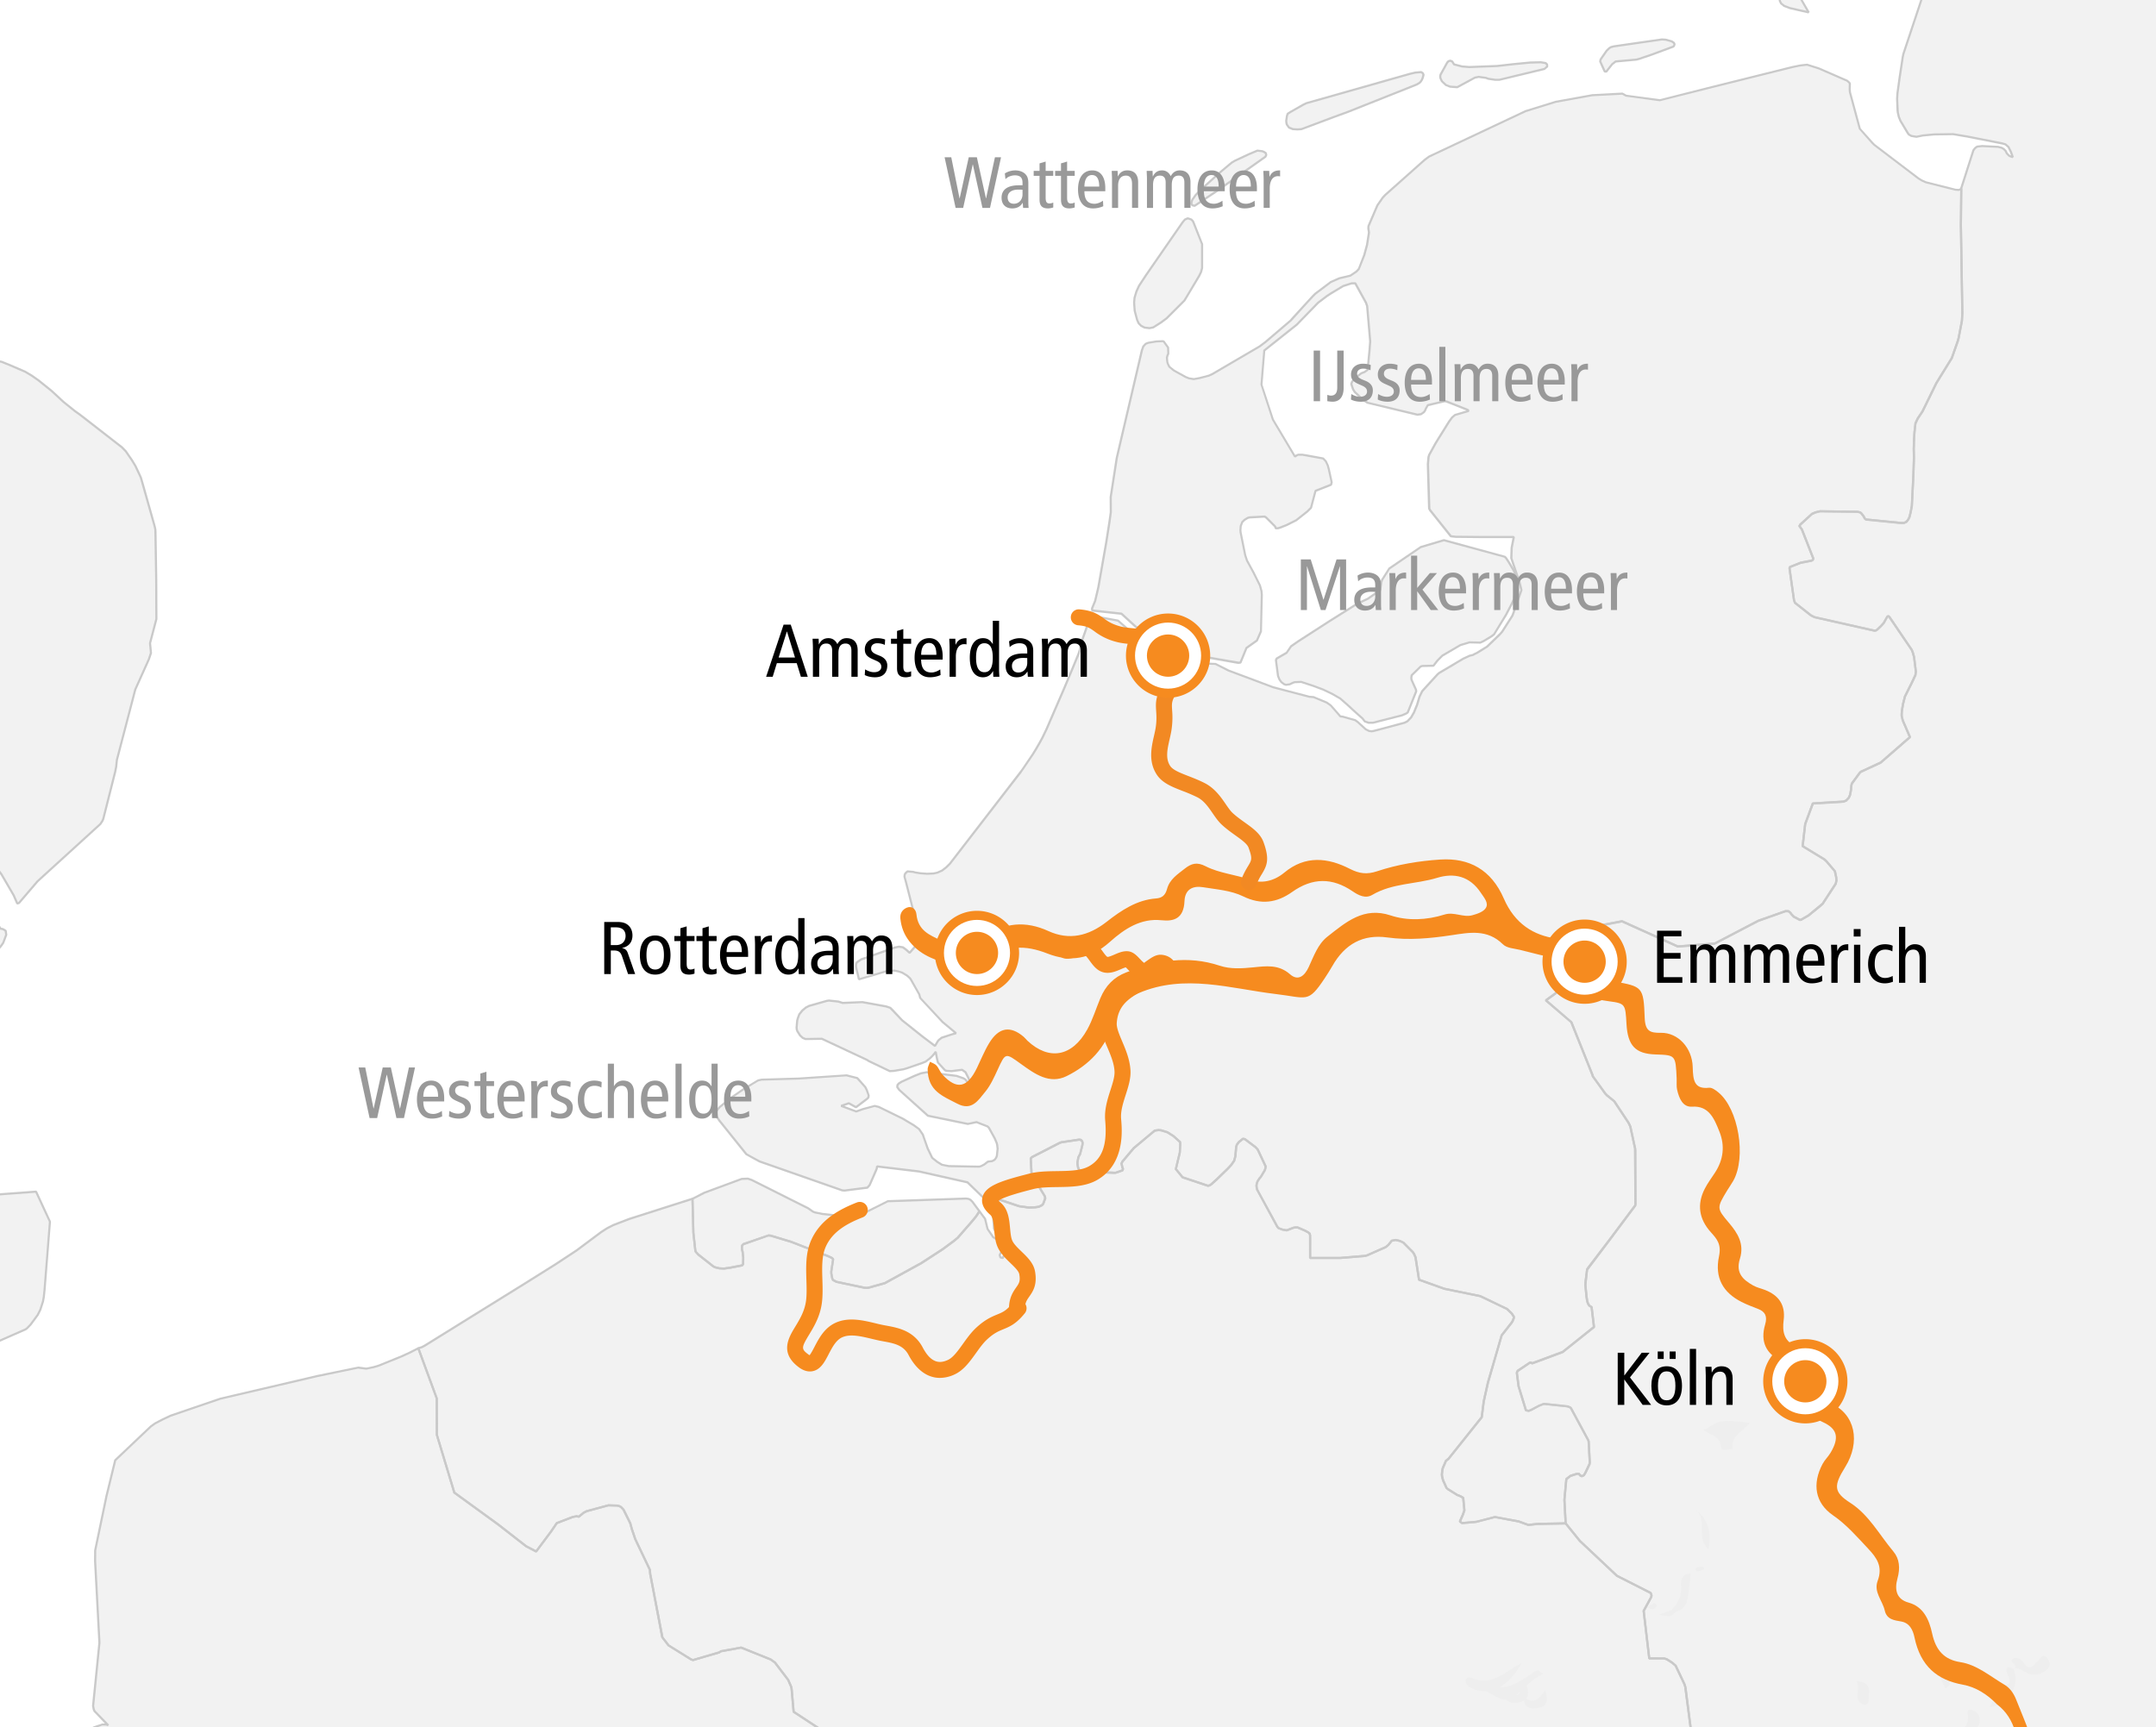 <?xml version="1.0" encoding="UTF-8"?>
<svg xmlns="http://www.w3.org/2000/svg" xml:space="preserve" style="enable-background:new 0 0 202.275 162.087" viewBox="0 0 202.275 162.087">
  <rect x="0" y="0" width="202.275" height="162.087" fill="#333333" stroke="none"/>
  <style>.st0{fill:#fff}.st1{fill:#f2f2f2}.st2{fill:#eee}.st3{fill:#c9c9c9}.st4,.st7{fill:#f68b1f}.st7{stroke:#f68b1f;stroke-width:.25;stroke-miterlimit:10}.st8{fill:#999}</style>
  <path id="BG" d="M-2.417 168.101c4.112.053 8.027.677 11.363 2.081.501.211 1 .393 1.5.567 4.826-.007 9.652-.052 14.477-.166 5.724-.135 11.448-.281 17.172-.422l.415-.014c.386-.01.773-.015 1.159-.025 14.77-.367 29.54-.744 44.311-1.114 19.732-.495 39.461-1.327 59.195-1.676 4.091-.072 8.155-.059 12.209-.008 15.923-1.072 31.881-2.33 47.808-2.963 1.761-20.857.929-41.946 1.951-62.86-.285-4.068-.568-8.136-.872-12.202-1.649-22.034-.536-43.832-.219-65.871.123-8.527-.42-16.702.267-25.012-7.164.024-14.306.046-21.382-.104l-75.822-1.617C72.87-4.119 34.532-3.527-3.731-4.5c-.633 13.569-1.348 27.136-1.773 40.714-.777 24.809-.134 49.667.589 74.471.558 19.14 1.316 38.296 2.498 57.416z" class="st0"></path>
  <g id="laender">
    <path d="M47.33 167.201c14.095-.329 28.19-.688 42.284-1.043l-.021-.052-3.93-3.536-.16-.025-1.528.522-2.921.274-3.568-.697-3.034-1.992-.162-1.868-.034-.347-.052-.175-.26-.598-.086-.125-.102-.124-1.063-1.395-.384-.274-2.784-1.12-1.906.348-.13.1-2.472.721-.172-.05-2.127-1.32-.097-.123-.48-.623-.045-.175-1.103-5.803-.025-.374-1.38-2.888-.326-.97-.134-.499-.563-1.145-.077-.15-.242-.25-.146-.074-.2-.05-.833-.025-2.035.548-.284.149-.456.374-.216-.05-.354.075-1.492.572-.543.8-1.395 1.868-.948-.498-2.653-2.067-4.077-2.963-1.635-5.404-.01-3.436-1.73-4.707-.778.4-.756.348-2.147.872-.49.149-.698.15-.784-.1-3.852.797-9.057 2.116-4.669 1.594-.742.349-.715.373-.389.274-3.359 3.187-.82 3.362-1.058 5.08-.01 1.02.406 7.67-.595 5.927.07.349.077.15 1.274 1.32-.171-.075H9.57l-.785.274-.145.099-.08.15-.102.348L8 165.66l-.015.174-.286 1.353c13.21.01 26.423.323 39.63.015zM171.527-1.01l-.052.074-.164-.025-.087-.05h-.662l-.69.2-.12.05-.732.547-.08.1.122.224.62 1.07-1.749-.397-.535-.2-.294-.223-.119-.224-.052-.324.01-.349.077-.299.06-.1.2-.174 2.42-.772h.344l.424.1.99.648.07.123zM207.747 167.88c-.419-2.5-.729-5.034-.854-7.63-.533-11.054.971-22.101 1.073-33.15.107-11.498-.752-23.004-.668-34.52.162-22.296.292-44.594.331-66.89.017-9.474.002-18.988-.109-28.514-8.492.704-17.004.914-25.523.925l-1.302 1.237-.182.174-.249.473-1.698 5.105-.06.299-.291 1.917-.2 1.445-.034.523.042 1.095.017.174.095.424.147.374.594.996.137.224.087.1.232.124.476.075.593-.124 1.054-.1 1.782-.025 1.335.224 3.274.648.284.075.294.249.232.472.182.498-.284-.1-.105-.075-.172-.174-.12-.249-.174-.173-.224-.125-.3-.075-1.49-.075-.483.05-.2.15-.154.198-1.136 3.562-.035 3.46.137 8.269-.042.721-.31 1.62-.078.273-.137.399-.423 1.196-1.446 2.34-1.303 2.664-.438.648-.224.473-.087.822-.042.673-.027.897.017.821-.05 1.594-.147 2.938-.112.598-.112.448-.112.224-.147.199-.23.125h-.336l-3.25-.324-.106-.075-.122-.224-.231-.299-.105-.075-.232-.05-3.507-.05-.422.1-.354.15-1.111 1.02-.06.126.224.299.102.249.974 2.49-.042.125-.105.074-1.041.199-1 .399-.043.124.421 2.988.095.249 1.484 1.17.344.175 5.635 1.27.147-.026.102-.075.364-.349.249-.274.31-.572.113-.074.102.074 2.111 3.113.095.249.112.398.172 1.37-.042.323-.36.772-.624 1.245-.178.698-.105.622-.025.324v.175l.102.423.674 1.569-.339.299-2.403 2.092-1.88.872-.095.099-.732.996-.042.15-.042.473-.087.447-.102.25-.252.273-.25.1-.31.025-2.574.15-.715 1.917-.242 2.091 2.041 1.245.19.175.791.922.122.572.025.3-.06.298-1.233 1.893-.378.324-.95.772-.68.399-.121.024-.578-.298-.256-.274-.062-.1-.189-.15h-.292l-2.525.897-2.087 1.096-2.007 1.046-3.464.274-5.237-2.366-1.82.35-3.739 2.938-1.257 1.095.07.123.518 1.021.102.224.062.697-.027.15-.154.174-.894.648 2.385 2.041 1.99 4.98.035.126 1.152 1.593.165.174.68.548 1.355 2.043.162.349.448 2.066.01.15.017 5.03-.017.149-2.456 3.287-1.992 2.614-.077.125-.13 1.096-.017.15-.008.149.102 1.096.062.423.085.274.13.198.207.124.224 1.868-2.929 2.341-2.878 1.071-.105-.074-.137.025-1.102.747-.067.1-.018.124.162 1.22.69 2.266.265.05.242-.1.76-.398.379-.15h.13l2.13.224.248.1.087.1 1.61 2.988.033.1.105 1.968-.017.149-.389.822-.12.199-.095.075-.122.05-.137-.05-.147-.175h-.172l-.62.2-.379.298-.017.15-.165 1.792.117 2.216 1.33 1.644 3.491 3.287 3.145 1.594.067.125.027.124-.035.15-.706 1.294.525 4.457h1.388l.252.075.508.324.326.274.827 1.744.08.249.025.125.736 5.702-1.4.487c15.074.27 29.907 1.55 44.989 3.677a494.43 494.43 0 0 0 5.293-.425z" class="st1"></path>
    <path d="m40.98 134.68 1.635 5.403 4.077 2.963 2.653 2.067.948.498 1.395-1.868.543-.797 1.492-.572.354-.075.216.05.456-.374.284-.15 2.035-.547.834.025.199.05.146.075.242.249.077.15.563 1.145.134.498.326.971 1.38 2.888.025.374 1.103 5.803.045.175.48.623.097.124 2.127 1.32.172.05 2.472-.723.13-.099 1.906-.349 2.784 1.121.384.274 1.063 1.395.102.124.087.125.259.598.052.175.034.347.162 1.868 3.034 1.992 3.568.697 2.921-.274 1.529-.522.159.025 3.93 3.536.02.052c2.838-.071 5.676-.144 8.515-.214 15.896-.395 31.789-1.06 47.687-1.339 3.906-.068 7.784-.049 11.649.021l1.4-.487-.736-5.702-.025-.125-.08-.25-.827-1.743-.326-.274-.508-.324-.252-.075h-1.388l-.525-4.457.706-1.294.035-.15-.027-.124-.067-.125-3.145-1.594-3.49-3.287-1.33-1.644-2.65.05-.852.1-.881-.324-2.267-.423-1.706.447-.163.025-1.198.1-.207-.15.294-.672.129-.374-.017-.2-.095-.97-.25-.15-.318-.124-.872-.548-.12-.1-.336-.747-.087-.349-.018-.173.042-.424.052-.2.294-.672.232-.174 3.12-3.91.19-1.494.395-1.767 1.275-4.408.939-1.196.095-.15.117-.299-.005-.124-.18-.274-.457-.448-2.49-1.195-3.395-.697-2.368-.847-.33-2.116-.136-.3-.095-.148-.914-.922-.31-.15-.198-.05-.224-.05-.354.075-.318.399-.242.199-1.748.772-.165.05-.189.025-2.181.174h-2.815l-.003-2.117-.045-.174-.119-.1-.318-.174-.69-.299h-.207l-.164.025-.655.25-.404-.076-.346-.125-.12-.124-1.765-3.237-.14-.274-.041-.175-.018-.199.035-.199.07-.199.179-.274.112-.124.363-.597.067-.175.035-.224-.259-.548-.49-1.046-.214-.224-.991-.747-.182-.025-.37.3-.208.273-.053.2-.077.871-.102.399-.294.423-.326.349-1.052 1.02-.473.423-.13.1-.19.05-2.385-.797-.63-.771.371-1.544.042-.822-.017-.174-.61-.548-.587-.373-.578-.174-.224-.025-.368.05-.37.298-1.604 1.345-.214.25-.854 1.02-.077.174.07.349.067.149-.05.15-.648.224h-.182l-3.03-.125-.157-.05-.147-.3-.06-.347v-.2l.087-.447.164-.299.05-.199.157-.623.025-.224-.042-.15-.122-.124-.18-.025-1.646.25-.147.05-2.62 1.344-.111.124.087 1.644.144.323.51.623.576.947.045.199-.19.523-.111.124-.294.15-.354.05-.595.025-.904-.124-.37-.125-2.087-.698-.847.075.267.97.598.574.087 1.32.232.472 1.155.872-.56 1.395-.226-.05-.072-.224.404-.797-.018-.174-.095-.15-.894-.547-.528-.772-.242-.97-.526-.698-.326.498-.413.497-1.302 1.494-.361.299-1.044.772-2.032 1.32-3.404 1.867-1.516.423-.19.025-.223-.025-2.603-.548-.318-.174-.07-.125-.095-.498v-.199l.172-1.12-.102-.125-.32-.15-3.525-1.369-1.896-.573-.224-.025-.165.05-2.196.772-.112.125-.025.224.017.175.05.174.062.548-.01.622-.102.125-1.156.224-.55.075-.43-.025-.4-.1-.154-.074-1.421-1.12-.232-.25-.045-.148-.18-1.644-.084-3.187-5.93 1.893-1.491.572-.585.3-.543.348-2.335 1.743-2.008 1.32-2.861 1.792-9.393 5.828-.29.149-.285.074 1.73 4.707.013 3.433z" class="st1"></path>
    <path d="m77.16 113.937 3.033.324.162-.05 2.921-1.47 7.343-.249.222.025.174.075.13.124.077.075.663.897-.326.498-.414.497-1.302 1.494-.361.299-1.044.772-2.032 1.32-3.404 1.867-1.516.423-.19.025-.223-.025-2.603-.548-.318-.174-.07-.125-.095-.498v-.199l.172-1.12-.102-.125-.32-.15-3.525-1.369-1.896-.573-.224-.025-.164.05-2.196.772-.112.125-.025.224.017.175.05.174.062.548-.01.622-.102.125-1.156.224-.55.075-.43-.025-.4-.1-.154-.074-1.421-1.12-.232-.25-.045-.148-.18-1.644-.084-3.187 1.11-.573 3.497-1.295.588-.025.368.125 2.777 1.395 2.532 1.27.421.299.174.075.733.148zM139.187 60.173l-.3.15-1.034-.025-.834.249-1.709.996-.448.448-.385.497-1.061.025-.147.05-.25.25-.584.572-.035.224.017.2.42.92.018.175-.645 1.618-.147.35-.137.098-.399.175-2.74.698h-.395l-.354-.125-.214-.274-.862-.772-.37-.349-.844-.746-.777-.448-.834-.398-.93-.349-1.138-.374-.595.025-.172.05-.301.149-.361.05-.157-.05-.145-.1-.13-.099-.189-.274-.122-.299-.197-1.494.067-.15.944-.547.4-.598.68-.473 2.897-1.868 2.654-1.668.966-.448 1.18-.822.106-.772.075-.199.655-1.045 2.956-2.017 2.178-.648 5.695 1.544.13.124.252.374.498.847.182.473.047.647-.23 1.519-.248.523-.508.97-1.016 1.67-.095.148-.269.2-.709.423zM108.194 30.74l-.344.074-.466-.05-.336-.174-.224-.224-.147-.323-.232-.872-.051-.772.041-.448.182-.598.242-.523.673-1.02 3.411-4.931.2-.25.283-.124.32.1.13.125.076.125.82 2.066v2.242l-.105.399-.172.349-.827 1.394-.56.922-1.671 1.669-.536.397-.707.446zM114.166 17.94l-2.095 1.394-.207-.05-.095-.125.035-.249.07-.174.301-.424.595-.597 1.629-1.469.766-.648.396-.324.291-.174 1.338-.623.767-.324.448.05.178.075.157.1.05.174-.077.174-4.547 3.214zM122.103 12.138l-.39.025-.43-.025-.361-.149-.2-.274-.041-.174-.017-.199.07-.448.07-.199.274-.174 1.18-.671.311-.15 9.667-2.739.526-.125.56-.05.155.1.07.15-.07.273-.067.174-.105.174-.112.125-.291.174-6.447 2.564-1.3.473-3.052 1.145z" class="st1"></path>
    <path d="m173.552 8.676.929 3.436 1.18 1.32.174.174 4.126 3.137.32.199.388.174 2.764.698.336.025.13-.05.097-.1-.035 3.46.137 8.269-.042.721-.31 1.62-.078.273-.137.399-.423 1.196-1.446 2.34-1.303 2.664-.438.648-.224.473-.087.822-.042.673-.027.897.017.821-.05 1.594-.147 2.938-.112.598-.112.448-.112.224-.147.199-.231.125H178.31l-3.249-.324-.105-.073-.122-.224-.231-.299-.105-.075-.232-.05-3.507-.05-.422.1-.354.15-1.111 1.02-.06.126.224.299.102.249.974 2.49-.042.125-.105.074-1.041.199-1 .399-.043.124.421 2.988.095.249 1.484 1.17.344.175 5.635 1.27.147-.026.102-.074.364-.349.249-.274.31-.572.113-.074.102.074 2.111 3.113.095.249.112.398.172 1.37-.042.323-.36.772-.624 1.245-.178.697-.105.622-.025.324v.175l.102.423.674 1.569-.339.299-2.403 2.091-1.88.872-.095.099-.732.996-.042.15-.042.473-.087.447-.102.25-.252.273-.25.1-.31.025-2.574.15-.715 1.917-.242 2.091 2.041 1.245.19.175.791.922.122.572.025.3-.06.298-1.233 1.893-.378.324-.95.772-.68.399-.121.024-.578-.298-.256-.274-.062-.1-.189-.15h-.29l-2.526.897-2.087 1.096-2.007 1.046-3.464.274-5.237-2.366-1.82.35-3.739 2.938-1.257 1.095.069.124.518 1.021.102.224.062.698-.027.15-.154.174-.894.648 2.385 2.041 1.99 4.98.035.126 1.152 1.593.164.174.68.548 1.355 2.043.162.349.448 2.066.01.15.017 5.03-.017.149-2.456 3.287-1.992 2.614-.077.125-.13 1.096-.017.15-.008.149.102 1.096.062.423.085.274.13.198.207.124.224 1.868-2.929 2.341-2.878 1.071-.105-.074-.137.025-1.102.747-.067.1-.017.124.162 1.22.69 2.266.266.05.242-.1.76-.398.379-.15h.13l2.13.224.248.1.087.1 1.61 2.988.033.1.105 1.968-.017.149-.388.822-.12.199-.095.075-.122.05-.137-.05-.147-.175h-.172l-.62.199-.379.298-.017.15-.164 1.792.117 2.216-2.649.05-.852.1-.881-.324-2.267-.423-1.706.447-.163.025-1.198.1-.207-.15.294-.672.129-.374-.017-.2-.095-.97-.25-.15-.318-.124-.872-.548-.12-.1-.336-.747-.087-.349-.017-.173.042-.424.052-.2.294-.672.232-.174 3.12-3.91.19-1.494.395-1.767 1.275-4.408.939-1.196.095-.15.117-.299-.005-.124-.18-.274-.457-.448-2.49-1.195-3.395-.697-2.368-.847-.33-2.116-.136-.3-.095-.148-.914-.922-.31-.15-.198-.05-.224-.05-.354.074-.318.399-.242.199-1.748.772-.164.05-.189.025-2.181.174h-2.815l-.003-2.117-.045-.174-.119-.1-.318-.175-.69-.299h-.207l-.164.025-.655.25-.403-.076-.346-.125-.12-.124-1.765-3.237-.14-.274-.042-.175-.017-.199.035-.199.07-.199.179-.274.112-.124.363-.597.067-.175.035-.224-.259-.548-.49-1.046-.214-.224-.991-.747-.182-.025-.37.3-.208.273-.052.2-.077.871-.102.399-.294.423-.326.349-1.053 1.02-.473.423-.13.1-.19.05-2.385-.797-.63-.771.371-1.544.042-.822-.017-.175-.61-.548-.587-.373-.578-.174-.224-.025-.369.05-.37.298-1.604 1.345-.214.25-.854 1.02-.077.175.07.349.067.149-.05.15-.648.224h-.182l-3.03-.125-.157-.05-.147-.3-.06-.347v-.2l.087-.447.164-.299.05-.199.157-.623.025-.224-.042-.15-.122-.124-.18-.025-1.645.25-.147.05-2.62 1.344-.111.124.087 1.644.144.323.51.623.576.947.045.199-.19.523-.111.124-.294.15-.354.05-.595.025-.904-.124-.37-.125-2.087-.698-.847.075-1.547-1.494-4.541-1.02-3.944-.473-.035.224-.07.175-.59 1.344-.217.25-2.172.273-.207-.025-7.754-2.714-.922-.498-.3-.175-2.518-3.137-.29-.4-.078-.124.007-.199.172-.324.217-.249.361-.299.638-.523.785-.548.406-.273.973-.598.421-.25.354-.074 3.464-.1 4.368-.3h.14l.981.25.122.125.638.722.147.299.172.472-.027.2-.112.123-1.051.797-.675-.374-.712.25 1.405.522.638-.224 1.086-.299.224.05.181.05 2.239 1.096 1.044.623.483.349.36.522.052.175.396 1.121.431.897.476.374.446.274.63.125h.199l2.662.05.164-.05.291-.15.356-.274.403-.05.147-.074.127-.1.095-.15.07-.174.07-.648-.042-.374-.045-.174-.19-.448-.55-.995-.13-.124-1.028-.4-.446.1-.354.076-3.755-.772-2.706-2.44-.172-.25.025-.198.105-.124.274-.175 1.208-.548.63-.25.525-.1 2.81.35.637.224.172.1.361.473.035-.025.025-.224-.112-.324-.145-.274-.147-.3-.318-.223-.63.075-.371.05-.438-.025-.154-.05-.665-.722-.085-.324-.137-.698-.097.15-.214.25-.234.223-.386.3-.304.124-1.446.498-.336.1-.897.15-.386.025-1.974-.947-.147-.1-4.256-1.992-1.529.025-.254-.1-.252-.223-.267-.423-.052-.15-.015-.199.06-.648.052-.199.137-.373.301-.374.336-.274.294-.15 1.679-.472.189-.025.888.099.384.125 1.666-.075h.207l2.188.398.396.125.224.224.889.947 1.937 1.544 1.156.872.267-.448.105-.125.259-.2.974-.323.369-.1-1.258-1.046-2.095-2.24-.094-.35-.8-1.419-.097-.124-.25-.224-.447-.274-.379-.124-.389-.075-.767.075-2.532.747-.254-1.049-.027-.175.01-.199.067-.174.406-.274 3.18-1.121.361-.075.36.05.278.199.37.324 1.044-1.196-1.38-5.404-.146-.523.01-.198.085-.15.189-.174.553.05.172.05.456.075.647.05.603-.025.364-.075.446-.2.389-.298.354-.35 6.6-8.54.198-.274.974-1.445.277-.448.36-.622.26-.473.396-.822 1.638-3.785.722-1.719.655-1.593.122-.373.256-1.02.526-1.495.277-.447.231-.174 2.28.422 1.517 1.32 4.293.847 1.265 1.02.648.822 1.412.05 1.227.623 4.186 1.569 3.404.897.388.025.172.075 1.078.448.284.199.119.1.867.995.229.025.81.224.353.1.267.198.732.673.311.149.214.025.189-.025 2.896-.772.301-.15.329-.349.274-.473.294-.721.232-.772.242-.498.224-.25 1.232-1.344.147-.124 1.275-.747.526-.323.473-.274.603-.274.319-.075.062-.05.265-.124.414-.25.32-.198.233-.15 1.118-1.07.14-.15.152-.174.94-1.468.078-.175.794-2.266-.177-.722-.771-2.266.035-.996.197-.996h-2.982l-2.48-.025-.44-.05-1.948-2.44-.077-.125-.017-.199-.112-4.009.06-.673.062-.199.62-1.12 1.24-1.993.294-.399.256-.224 1.285-.374-.12-.125-1.958-.771-.172-.025-1.576.374-.19.323-.07.174-.094.15-.276.198-.355.05-4.487-1.07-.192-.05-.448-.3-.74-.697-.172-.274-.164-.498.077-.199.19-.274.671-.523.32-.125.276-.199.025-.224.157-1.643.06-.797-.284-3.312-.112-.324-1-1.818h-.355l-.774.25-1.121.672-.421.274-.819.623-2.01 2.066-3.04 2.416-.266 3.212 1.068 3.262 2.077 3.486.13-.1.154-.075h.43l.456.075 1.475.274.242.25.137.273.062.15.095.348.267 1.22-.06.224-1.457.573-.424 1.593-.35.349-1.044.822-.897.448-.638.249-.164.05h-.214l-.062-.174-.827-.822-.154-.1-1.411.075-.182.05-.284.175-.234.224-.137.374-.025.374.015.199.43 2.141.165.498.62 1.146.605 1.22.144.522.027.35-.077 3.41-.381.872-.981.697-.56 1.37-.182.025-.189-.025-2.946-.523-.406-.124-1.016-1.395-1.543-.498-3.495-.772-1.386-1.27-2.745-.298-.017-.2.286-.697.301-1.27.74-4.208.301-1.917.13-.922-.007-1.445.568-3.66 2.353-10.086.13-.374.224-.249.256-.1.75-.125.595-.025.095.025.414.573.017.573-.077.174-.052.199.035.399.052.173.147.3.403.323.304.174.816.448.311.125.466.075.533-.1.862-.224.329-.149 4.428-2.59.535-.397 2.396-2.041.122-.15 1.247-1.37.69-.746.25-.249 1.456-1.096.792-.349 1.043-.248.55-.374.234-.25.077-.173.431-1.121.267-.97.182-1.171-.06-.374.007-.2.844-1.967.5-.722.233-.249 3.327-2.963.396-.349.406-.299 9.046-4.258 2.817-.871 3.439-.623 2.48-.125.336-.025.125.075.229.125 3.172.423 4.824-1.22 7.6-1.893.732-.149.648-.075 1.103.35 2.403 1.045.242.1.199.174.067.1-.017.523.023.298zM137.18 6.26l.666.05 2.619-.1 1.542-.174 1.558-.148 1.001-.025.438.075.13.124.017.2-.25.223-4.24 1.021h-.404l-.655-.1-.182-.075-.707-.1-.353.075-1.654.897-.663-.05-.389-.149-.379-.349-.147-.299-.017-.199.025-.125.63-1.145.12-.125.171-.05.182.075.172.273.77.2zM150.7 6.734h-.147l-.12-.249-.311-.696.028-.174.07-.1.515-.747.267-.25.13-.074.284-.075 4.507-.648.354.025.55.149.217.149.052.125-.028.125-.085.1-2.018.747-1.172.398-.284.075-1.938.174-.319.248-.553.698zM.11 88.76l.19-.273.277-.747-.052-.374-.147-.1-.154-.075-.182-.025-.757-1.22c-.039 1.31-.08 2.62-.129 3.93l.514-.593.44-.522zM14.663 58.107l-.015-3.736-.07-4.457-.01-.2-.077-.348-.706-2.516-.431-1.518-.147-.498-.498-1.07-.346-.574-.568-.822-.36-.372-3.552-2.765-.423-.324-.422-.299-1.085-.871-1.13-1.046-1.207-.97-.637-.45-.628-.374-1.45-.623-.731-.297-1.429-.28c-.172 3.895-.86 7.717-1.96 11.492.104 6.186 1.082 12.407 1.83 18.494.723 5.894.854 11.814.77 17.74l.246.14.294.225.207.274 1.146 1.967.336.772.164-.05 1.748-2.042L9.4 77.356l.199-.3.077-.173 1.127-4.458.087-.448.067-.648 1.73-6.623 1.269-2.814.198-.598-.087-.922.597-2.265zM-1.915 112.24a698.325 698.325 0 0 1-1.081 14.31l1.254-.436.354-.05.947-.05 2.826-1.245.14-.1.336-.349.663-.897.252-.498.249-.771.077-.424.07-.647.508-6.426-1.303-2.814-5.292.397z" class="st1"></path>
  </g>
  <g id="gebirge_klein">
    <path d="M159.803 134.168c.167-.057.284-.071.37-.13 1.153-.795 1.399-.831 3.982-.514-.633.809-1.8 1.225-1.602 2.429-.405.061-1.054.309-1.104-.205-.1-1.031-.992-1.033-1.646-1.58zM144.768 157.064c-.99.492-1.683 1.252-2.4 1.899-1.228 1.108-2.016.142-2.954-.256-.133-.057-.19-.356-.218-.552-.007-.047.295-.223.372-.183 1.852.973 3.121-.325 4.498-1.155.286-.172.369.014.702.247zM188.905 156.615c.647 1.495-.415 3.29-2.223 3.601.439-.805.511-1.732 1.541-2.096.551-.194.264-.635.099-1.071-.219-.579.061-.787.613-.406l-.03-.028z" class="st2"></path>
    <path d="M188.935 156.643c.572-.376-.6-.676-.065-.975.377-.211.764.039.991.374.594.872.921.168 1.346-.18.237-.194.423-.793.872-.245.336.411.286.845-.132 1.14-.424.3-.853.467-1.474.346-.557-.108-.94-.71-1.567-.488a.78.78 0 0 0 .029.028zM156.814 151.097c.623-.656 1.004-1.397.915-2.343-.059-.623.156-1.078.894-1.079-.317 3.094-.317 3.094-1.53 3.669l-.279-.247zM159.166 141.775c1.144.883 1.4 2.033 1.12 3.593-1.222-1.075-.084-2.707-1.12-3.593zM182.522 158.445c-.149-.298-.306-.593-.447-.895-.345-.74.22-1.207.55-1.732.117-.186.442-.277.547-.076.239.454.168.906-.123 1.376-.168.272-.107.686-.149 1.036l-.378.291zM184.038 162.397c.414-.381.67-.815.599-1.418-.022-.181-.158-.586.271-.525.235.033.536.189.651.383.516.867-.074 1.704-1.232 1.797l-.289-.237zM174.176 157.756c1.519.113 1.118 1.07 1.135 1.796.009.366-.328.486-.56.368-.951-.48-.132-1.35-.575-2.164zM142.953 159.217c.958.819 1.494.15 2.025-.639.206.819.298 1.501-.584 1.675-.66.13-1.427.197-1.441-1.036zM157.094 151.345c-.354.526-.81.294-1.406.163l1.126-.411.28.248zM159.911 147.25c-.225.076-.429.188-.638.2-.147.008-.298-.181-.122-.303.155-.107.391-.109.594-.127.042-.004.096.128.166.23zM142.756 156.077c-1.275 2.295-3.091 3.125-4.671 2.344-.306-.151-.602-.324-.574-.722.023-.324.359-.331.506-.263 1.949.896 3.212-.621 4.739-1.359zM155.49 150.656l-.273-.248" class="st2"></path>
    <path d="M143.145 157.963c.394.929.371 1.677-.879 1.831-.499.061-1.048-.139-1-.629.074-.765.503-.123.813-.094.84.079.378-.983 1.066-1.108zM155.49 150.656c-.246.44-.578.39-.94.165l.667-.414.273.249z" class="st2"></path>
  </g>
  <g id="laendergrenzen_Kopie">
    <path d="m7.807 167.185.288-1.363.47-3.094.094-.33.068-.127.114-.078.756-.263h.368l.152.066.111-.161-1.264-1.309-.064-.124-.064-.32.594-5.927-.406-7.663.007-1.002 1.057-5.077.813-3.333 3.326-3.158.378-.267.711-.372.732-.344 4.66-1.592 9.055-2.115 3.835-.795.767.098.74-.153.5-.152 2.15-.874.76-.35.676-.348 1.686 4.584.01 3.42 1.64 5.431.037.052 4.073 2.961 2.668 2.077.948.498.126-.028 1.397-1.872.525-.77 1.448-.557.333-.07.194.045.086-.021.44-.362.263-.141 2.02-.544.799.02.178.043.132.067.218.227.626 1.261.136.504.331.983 1.37 2.871.026.366 1.105 5.809.045.175.595.783 2.153 1.343.197.062h.056l2.472-.723.143-.1 1.853-.34 2.736 1.098.37.265 1.058 1.386.174.225.255.587.048.156.196 2.214.045.075 3.034 1.992 3.604.712.028.001 2.944-.279 1.506-.515.106.017 3.89 3.502.007.014.214-.005-.044-.106-3.955-3.572-.051-.024-.16-.025-1.554.521-2.906.273-3.535-.69-2.977-1.956-.157-1.82-.039-.367-.056-.186-.268-.615-1.255-1.647-.426-.306-2.784-1.12-.055-.004-1.905.348-.157.106-2.426.71-.131-.039-2.1-1.303-.554-.716-1.14-5.939-.024-.374-1.385-2.913-.325-.966-.14-.516-.565-1.147-.078-.15-.258-.272-.193-.103-.221-.053-.834-.025-2.085.56-.3.16-.419.343-.167-.04-.412.08-1.492.572-.047.037-.54.793-1.344 1.8-.857-.45-2.656-2.068-4.049-2.943-1.621-5.358-.01-3.422-1.738-4.74-.14-.053-.773.396-.752.347-2.138.87-.483.146-.68.146-.768-.098-3.888.8-9.067 2.12-4.679 1.598-.746.35-.726.38-.4.284-3.359 3.187-.028.049-.82 3.365-1.06 5.1-.01 1.028.406 7.654-.595 5.927.07.378.087.176 1.056 1.099h-.27l-.817.279-.17.11-.118.205-.105.36-.459 2.946-.013.163-.294 1.392c.07-.004.138-.004.206-.004zM167.022-1.03l-.08.123-.09.347-.01.368.053.324.13.255.321.257.574.217 1.748.399.109-.148-.62-1.069-.09-.166.732-.566.109-.046.676-.195h.621l.064.037.2.037.096-.042.052-.075.005-.106-.07-.125-1.023-.682-.41-.1-.443-.006-2.419.767-.235.194zm2.702-.772.305-.003.406.096.955.625.008.015-.047-.007-.07-.04-.05-.014h-.661l-.73.207-.14.062-.732.548-.098.117-.01.11.629 1.099-1.512-.344-.522-.194-.265-.202-.102-.19-.048-.288.007-.327.074-.285.044-.074.172-.15 2.387-.76zM148.657 138.146l-.11.184-.069.054-.073.03-.076-.028-.129-.154-.077-.036h-.172l-.65.204-.41.315-.038.067-.183 1.959.118 2.216.022.058 1.34 1.654 3.49 3.287 3.14 1.597.046.084.02.088-.026.114-.7 1.283-.011.06.525 4.457.1.088h1.371l.224.066.486.31.31.26.813 1.71.077.239.75 5.74-1.427.496-.112.074.486.007 1.195-.416.066-.107-.737-5.708-.028-.136-.084-.261-.827-1.744-.363-.316-.508-.324-.277-.086-1.326-.004-.511-4.337.692-1.266.044-.175-.027-.168-.077-.151-.042-.042-3.132-1.587-3.472-3.267-1.309-1.619-.116-2.17.164-1.79.013-.108.332-.262.588-.188h.11l.117.138.042.03.137.05.072-.002.122-.05.119-.088.148-.235.389-.822.027-.198-.105-1.968-.044-.142-1.624-3.007-.087-.1-.287-.126-2.166-.232h-.13l-.424.162-.75.394-.215.088-.178-.034-.669-2.191-.16-1.207.013-.088.043-.065 1.07-.724.074-.014.071.05.092.012 2.878-1.07 2.957-2.358.037-.09-.224-1.868-.048-.074-.187-.111-.11-.17-.076-.244-.062-.418-.102-1.082.15-1.366 2.053-2.713 2.456-3.287.019-.048.019-.162-.018-5.037-.012-.164-.455-2.087-.17-.362-1.354-2.042-.69-.562-.157-.164-1.142-1.58-.033-.117-1.99-4.98-2.317-1.998.808-.588.154-.174.023-.048.027-.15v-.026l-.061-.697-.632-1.284-.03-.054 1.194-1.04 3.719-2.923 1.765-.338 5.208 2.354.049.008 3.464-.274 4.119-2.148 2.51-.89h.238l.15.117.063.1.257.274.605.318.066.01.122-.026.723-.418.95-.774.38-.324 1.251-1.915.074-.334.001-.028-.027-.311-.122-.573-.822-.974-.205-.186-1.987-1.212.229-2.004.692-1.856 2.512-.146.31-.025.279-.107.288-.299.126-.297.089-.458.039-.455.037-.132.714-.972.08-.085 1.864-.863 2.426-2.107.34-.3.025-.114-.67-1.553-.098-.4v-.167l.023-.315.103-.613.171-.677.624-1.248.36-.772.051-.353-.175-1.41-.115-.406-.105-.27-2.111-3.113-.126-.1-.115-.001-.112.075-.33.588-.244.27-.353.34-.084.06-.104.018-5.592-1.257-.327-.164-1.464-1.154-.079-.202-.418-2.964.02-.058.94-.377 1.04-.2.145-.09.037-.05.042-.124-.001-.069-.975-2.491-.102-.25-.2-.272.025-.053 1.084-.996.32-.138.4-.097 3.487.047.21.045.077.055.212.274.122.224.131.108.05.019 3.26.324h.336l.278-.137.19-.242.12-.245.112-.455.114-.61.147-2.942.05-1.599-.018-.816.027-.893.042-.668.085-.805.21-.444.445-.66 1.298-2.655 1.455-2.36.424-1.196.14-.404.078-.282.313-1.632.043-.73-.137-8.264.034-3.446 1.126-3.53.135-.174.167-.125.44-.046 1.47.072.288.07.2.111.152.152.112.234.204.212.105.075.309.112.127-.128-.185-.503-.232-.472-.319-.281-.329-.097-3.278-.648-1.353-.226-1.79.025-1.065.102-.575.12-.44-.068-.202-.108-.064-.072-.723-1.205-.143-.359-.093-.412-.06-1.252.034-.516.199-1.443.29-1.913.057-.287 1.691-5.091.242-.459 1.529-1.454-.291.001-1.388 1.32-.274.514-1.701 5.117-.061.303-.292 1.918-.2 1.452-.035.534.042 1.101.02.186.099.438.154.388.594.997.148.238.087.1.26.147.506.085.618-.124 1.046-.1 1.765-.025 1.332.224 3.27.646.261.069.261.22.218.444.109.3-.071-.026-.079-.055-.16-.163-.112-.234-.194-.201-.247-.141-.345-.087-1.504-.074-.483.05-.05.02-.2.149-.172.218-1.152 3.59-.04 3.494.137 8.26-.04.709-.31 1.61-.076.269-.55 1.574-1.452 2.35-1.296 2.651-.446.661-.224.473-.096.859-.043.676-.027.902.018.816-.05 1.592-.145 2.925-.11.591-.106.428-.104.21-.133.18-.19.104h-.3l-3.223-.321-.062-.046-.12-.217-.232-.299-.124-.095-.29-.069-3.53-.047-.44.105-.354.15-1.14 1.039-.082.156.01.103.22.289 1.057 2.69-.021.06-.06.044-1.038.2-1 .4-.059.06-.042.125-.004.046.427 3.01.095.249.031.043 1.5 1.18.368.184 5.635 1.27h.04l.146-.025.155-.1.368-.355.263-.294.3-.55.033-.022.03.023 2.092 3.078.092.24.11.384.17 1.356-.04.296-.353.756-.63 1.265-.18.706-.106.631-.025.331.003.198.107.44.645 1.503-2.675 2.332-1.867.866-.133.13-.733.997-.061.2-.041.463-.082.43-.095.231-.225.244-.213.086-2.87.173-.087.064-.72 1.942-.241 2.091.047.097 2.026 1.234.181.166.776.903.115.534.024.285-.053.266-1.215 1.865-1.301 1.076-.666.389-.071.015-.53-.275-.234-.246-.062-.1-.212-.175-.062-.021h-.29l-2.572.908-4.076 2.131-3.418.27-5.214-2.355-.06-.007-1.82.35-3.786 2.96-1.257 1.096-.022.123.582 1.14.095.209.06.667-.02.109-.12.138-.894.648-.006.157 2.366 2.025 1.978 4.947.035.125 1.177 1.635.173.183.668.54 1.339 2.015.155.328.446 2.052.028 5.16-.015.124-2.44 3.264-1.997 2.622-.077.125-.144 1.137-.025.32.103 1.1.066.439.084.274.14.224.199.13.21 1.764-2.872 2.296-2.814 1.046-.062-.043-.076-.017-.137.025-1.141.762-.094.127-.034.166.166 1.264.69 2.265.076.069.267.05.057-.006.25-.104.75-.394.36-.143h.1l2.116.223.215.086.058.063 1.604 2.971.028.087.105 1.938-.016.133-.377.8z" class="st3"></path>
    <path d="m40.888 134.66 1.64 5.432.037.052 4.073 2.961 2.668 2.077.948.498.126-.028 1.397-1.872.525-.77 1.448-.557.333-.07.194.045.086-.021.44-.362.263-.141 2.02-.544.799.02.178.043.132.067.218.227.626 1.261.136.504.331.983 1.37 2.871.026.366 1.105 5.809.045.175.595.783 2.153 1.343.197.062h.056l2.472-.723.143-.1 1.853-.34 2.736 1.098.37.265 1.058 1.386.174.225.255.587.048.156.196 2.214.045.075 3.034 1.992 3.604.712.028.001 2.944-.279 1.506-.515.106.017 3.89 3.502.007.014.214-.005-.044-.106-3.955-3.572-.051-.024-.16-.025-1.554.521-2.906.273-3.535-.69-2.977-1.956-.157-1.82-.039-.367-.056-.186-.268-.615-1.255-1.647-.426-.306-2.784-1.12-.055-.004-1.905.348-.157.106-2.426.71-.131-.039-2.1-1.303-.554-.716-1.14-5.939-.024-.374-1.385-2.913-.325-.966-.14-.516-.565-1.147-.078-.15-.258-.272-.193-.103-.221-.053-.834-.025-2.085.56-.3.16-.419.343-.167-.04-.412.08-1.492.572-.047.037-.54.793-1.344 1.8-.857-.45-2.656-2.068-4.049-2.943-1.621-5.358-.01-3.422-1.7-4.638.198-.054.3-.152 9.393-5.828 2.863-1.795 2.012-1.323 2.33-1.74.534-.344.576-.295 1.485-.57 5.803-1.853.082 3.062.183 1.662.045.149.265.299 1.44 1.131.173.082.417.102.45.024.555-.073 1.156-.224.058-.035.102-.125.023-.062.009-.634-.065-.564-.046-.157-.018-.153.02-.192.075-.082 2.168-.762.145-.044.186.02 1.888.569 3.52 1.367.298.14.06.073-.167 1.091.002.218.094.498.08.155.04.04.32.173 2.638.56.249.024.203-.028 1.537-.432 3.411-1.872 2.037-1.323 1.048-.776.372-.31 1.304-1.496.42-.506.25-.38.426.569.237.95.543.805.905.565.07.11.012.122-.391.77-.006.077.073.224.074.067.226.05.114-.061.56-1.395-.033-.117-1.136-.858-.212-.434-.086-1.3-.03-.065-.578-.554-.228-.829.707-.062 2.456.82.922.126.605-.026.354-.05.325-.16.14-.146.21-.556.004-.056-.045-.199-.596-.988-.502-.612-.131-.294-.084-1.584.072-.08 2.59-1.33.13-.047 1.63-.247.132.018.08.082.03.106-.021.191-.204.81-.158.287-.1.496v.217l.06.348.156.326.06.05.157.05 3.06.13h.182l.68-.23.062-.063.05-.15-.003-.072-.061-.128-.063-.318.059-.132 1.046-1.247 1.602-1.343.351-.281.316-.045.207.02.565.17.563.356.581.523.013.121-.04.803-.37 1.544.02.086.63.771.045.032 2.386.797.057.002.189-.05.17-.122.477-.426 1.055-1.024.336-.36.294-.423.12-.447.074-.855.048-.18.177-.24.338-.273.113.016.959.721.203.211.73 1.553-.026.172-.06.159-.351.582-.122.136-.19.296-.074.214-.035.2-.001.025.02.214.05.196 1.906 3.514.135.146.4.153.403.075.054-.005.634-.244.149-.023h.186l.663.287.301.163.095.08.034.13.002 2.105.1.1h2.822l2.186-.175.205-.028.176-.054 1.748-.772.279-.228.295-.371.297-.063.378.087.296.142.888.892.088.138.13.287.328 2.102.065.08 2.381.85 3.37.69 2.476 1.187.433.42.165.252.003.076-.101.262-.09.142-.938 1.196-1.294 4.447-.398 1.776-.186 1.467-3.094 3.878-.22.167-.033.04-.299.687-.055.215-.042.443.02.188.093.365.337.747.157.143.889.557.304.117.206.124.105 1.098-.12.346-.294.672.033.121.207.15.067.018 1.205-.1.174-.027 1.685-.441 2.228.414.881.324.046.005.842-.099 2.6-.049 1.308 1.616 3.491 3.287 3.14 1.597.046.084.02.088-.026.114-.7 1.283-.011.06.525 4.457.1.088h1.371l.224.066.486.31.31.26.813 1.71.077.239.75 5.74-1.427.496-.112.074.486.007 1.195-.416.066-.107-.737-5.708-.028-.136-.084-.261-.827-1.744-.363-.316-.508-.324-.277-.086-1.326-.004-.511-4.337.692-1.266.044-.175-.027-.168-.077-.15-.042-.042-3.132-1.587-3.472-3.267-1.33-1.644-.08-.037-2.659.051-.828.097-.875-.32-2.267-.422-1.74.446-1.318.121-.111-.08.265-.606.129-.374.005-.042-.112-1.172-.048-.076-.264-.157-.302-.116-.862-.54-.102-.085-.32-.71-.085-.335-.018-.153.04-.408.047-.185.283-.65.211-.157 3.138-3.927.021-.05.188-1.485.395-1.761 1.27-4.39.932-1.187.104-.167.117-.299.007-.04-.005-.126-.017-.05-.193-.292-.458-.448-2.54-1.221-3.38-.694-2.313-.827-.32-2.057-.151-.337-.108-.167-.914-.922-.358-.176-.424-.1-.396.075-.058.035-.303.384-.231.19-1.724.762-.149.046-2.357.198h-2.715l-.002-2.017-.048-.199-.033-.052-.136-.11-.327-.179-.69-.299-.04-.008-.221.001-.185.03-.63.24-.359-.066-.324-.116-.094-.098-1.758-3.223-.131-.252-.04-.16-.017-.187.029-.17.059-.177.17-.262.124-.14.37-.612.073-.195.035-.224-.008-.06-.75-1.593-.244-.26-.991-.748-.046-.02-.182-.025-.076.021-.389.317-.207.274-.072.251-.074.855-.098.382-.274.397-.324.345-1.05 1.017-.467.42-.113.086-.141.037-2.33-.777-.58-.712.361-1.514.042-.837-.018-.174-.033-.064-.622-.558-.588-.373-.62-.19-.25-.023-.367.05-.049.02-1.988 1.657-1.07 1.27-.092.199-.007.06.077.37.05.114-.02.065-.585.203-3.178-.124-.104-.033-.121-.248-.056-.317-.002-.181.084-.432.157-.285.219-.86.025-.224-.046-.188-.147-.167-.058-.029-.18-.025-1.69.253-.162.056-2.62 1.346-.14.146-.026.072.087 1.644.153.358.516.634.567.933.035.155-.173.477-.086.096-.263.133-.327.046-.577.026-.886-.12-2.458-.822-.041-.005-.847.075-.087.126.267.97.027.047.57.546.084 1.28.242.511 1.123.862-.5 1.245-.087-.02-.042-.13.385-.76.01-.056-.018-.174-.11-.193-.908-.569-.506-.739-.237-.953-.543-.734-.164.005-.32.489-.41.495-1.292 1.483-.357.295-1.039.769-2.026 1.315-3.383 1.86-1.502.42-.165.025-.215-.023-2.588-.545-.28-.153-.048-.085-.09-.463v-.184l.172-1.12-.021-.08-.103-.124-.36-.18-3.533-1.371-1.913-.577-.224-.025-2.404.827-.153.152-.025.056-.025.246.02.19.047.159.062.535-.01.587-.056.07-1.115.216-.53.074-.413-.022-.379-.092-.136-.063-1.41-1.11-.216-.232-.034-.108-.18-1.636-.084-3.187-.13-.093-5.935 1.895-1.5.576-.594.304-.549.353-2.33 1.74-2.006 1.318-2.861 1.793-9.386 5.824-.272.14-.284.076-.068.13 1.725 4.69.014 3.421z" class="st3"></path>
    <path d="m81.318 120.964-.25-.024-2.638-.56-.318-.174-.04-.039-.081-.155-.094-.498-.002-.218.167-1.091-.06-.073-.298-.14-3.52-1.367-1.888-.57-.186-.019-.145.044-2.168.762-.074.082-.021.192.018.153.046.157.065.564-.01.634-.022.062-.102.125-.058.035-1.156.224-.556.076-.45-.024-.417-.102-.173-.082-1.44-1.131-.265-.3-.045-.148-.183-1.662-.085-3.196.054-.091 1.11-.573 3.538-1.306.588-.025.037.005.367.125 5.322 2.67.434.308.156.064.708.142 3.008.32.143-.043 2.947-1.474 7.344-.249.265.033.204.094.207.2.674.909.003.114-.326.498-.42.506-1.304 1.496-.372.31-1.048.776-2.037 1.323-3.41 1.872-1.537.432-.206.027zm-2.806-.766 2.588.545.215.023.165-.024 1.502-.421 3.383-1.86 2.026-1.315 1.039-.769.357-.295 1.291-1.483.411-.495.282-.431-.62-.841-.183-.174-.144-.062-.207-.023-7.307.249-2.901 1.46-.218.06-3.042-.325-.733-.15-.194-.08-.44-.31-5.296-2.656-.336-.113-.554.023-3.481 1.29-1.044.539.084 3.125.179 1.636.034.108.216.233 1.41 1.11.136.062.38.092.411.022.531-.074 1.115-.216.057-.07.009-.587-.062-.535-.046-.158-.021-.191.025-.246.025-.056.153-.152 2.404-.827.224.025 1.913.577 3.534 1.372.359.179.103.125.02.079-.171 1.12v.184l.09.463.048.085.281.153zM128.401 67.924l-.033-.006-.354-.125-.045-.033-.214-.274-.85-.759-.373-.35-.841-.745-.76-.437-.828-.395-.924-.345-1.116-.367-.577.024-.148.046-.316.152-.361.05-.044-.004-.183-.063-.299-.225-.189-.274-.139-.343-.197-1.494.008-.054.067-.15.041-.044.924-.536.414-.605.68-.473 2.899-1.87 2.655-1.668.978-.455 1.129-.788.099-.728.08-.22.693-1.094 2.984-2.03 2.18-.648h.054l5.738 1.568.129.124.265.39.502.852.195.517.047.647-.238 1.57-.25.523-.51.975-1.139 1.852-.269.2-.722.431-.348.16-1.017-.024-.82.244-1.675.98-.439.44-.378.488-.076.04-1.046.023-.11.038-.795.783-.03.191.017.157.422.938.018.174-.007.047-.793 1.97-.033.041-.137.1-.418.185-2.754.702-.423.004zm.017-.2h.379l2.714-.694.383-.169.095-.07.136-.325.635-1.593-.013-.134-.422-.939-.018-.199.036-.248.029-.056.872-.845.177-.055 1.013-.023.356-.46.477-.474 1.708-.996.887-.263 1.008.024.276-.137.704-.42.246-.184.085-.134 1.015-1.666.505-.966.24-.506.228-1.505-.046-.61-.177-.46-.491-.831-.248-.37-.096-.089-5.644-1.53-2.137.635-2.925 1.997-.644 1.028-.066.181-.1.75-.041.07-1.18.821-.982.457-2.643 1.662-2.895 1.868-.661.46-.423.614-.916.532-.042.094.191 1.452.117.287.17.242.245.178.12.039.324-.044.287-.142.188-.057.619-.029.036.005 1.137.374.935.35.842.402.784.452.86.759.373.35.86.77.208.264.31.106zM139.195 60.154h.002-.002zM107.848 30.894l-.5-.06-.362-.193-.244-.253-.147-.323-.237-.887-.055-.791.042-.464.185-.618.246-.536.68-1.033 3.413-4.932.241-.284.284-.125.07-.003.358.123.146.144.077.124.835 2.12-.003 2.266-.105.399-.179.368-1.39 2.323-1.686 1.688-.547.407-.746.466-.376.074zm-.425-.247.431.046.311-.067.692-.439.53-.393 1.66-1.66.545-.903.826-1.393.168-.342.094-.367v-2.21l-.812-2.05-.062-.096-.104-.1-.26-.082-.228.1-.184.23-3.408 4.926-.67 1.018-.235.51-.177.585-.039.428.052.756.23.853.133.291.2.201.307.158zM108.203 30.72h.002-.002zM112.056 19.412l-.207-.05-.056-.037-.095-.125-.02-.075.035-.249.076-.197.313-.445.606-.61 1.633-1.472 1.165-.975.305-.18 1.347-.629.77-.324.05-.007.475.056.18.075.171.107.042.057.05.174-.005.068-.077.174-.034.041-4.551 3.215-2.095 1.394-.078.014zm-.125-.236.13.031 2.056-1.37 4.525-3.196.051-.116-.03-.103-.125-.079-.15-.062-.408-.045-.743.314-1.335.621-.282.17-.384.315-.766.646-1.626 1.468-.591.593-.29.411-.06.153-.023.184.051.065zM114.175 17.92h.002-.002zM121.729 12.243l-.475-.032-.361-.149-.042-.033-.216-.31-.042-.174-.02-.214.071-.473.074-.217.04-.05.275-.175 1.185-.674.316-.153 9.684-2.746.53-.126.575-.052.063.016.154.1.037.042.07.15.006.066-.07.274-.074.185-.112.19-.147.159-.292.174-6.462 2.571-1.302.474-3.078 1.152-.387.025zm-.415-.223.414.024.36-.024 3.037-1.14 1.3-.474 6.445-2.564.264-.16.102-.113.093-.159.06-.159.058-.228-.043-.09-.101-.066-.527.047-.51.122-9.664 2.739-.294.144-1.175.668-.24.153-.06.167-.063.43.019.175.035.14.172.235.318.133zM122.11 12.119h.003-.002z" class="st3"></path>
    <path d="m143.4 143.201-.047-.005-.881-.324-2.228-.414-1.684.441-.174.027-1.205.1-.067-.019-.207-.149-.033-.12.294-.673.12-.346-.105-1.098-.206-.124-.304-.117-.889-.557-.157-.143-.337-.747-.093-.365-.02-.188.042-.443.055-.215.3-.687.031-.04.221-.167 3.095-3.878.186-1.467.398-1.776 1.294-4.447.939-1.196.089-.142.1-.262-.002-.076-.165-.252-.433-.42-2.476-1.187-3.37-.69-2.381-.85-.065-.08-.327-2.102-.131-.287-.088-.138-.888-.892-.296-.142-.378-.087-.297.063-.295.37-.28.229-1.747.772-.176.054-.205.028-2.186.175h-2.822l-.1-.1-.002-2.105-.034-.13-.095-.08-.301-.163-.663-.287h-.186l-.15.023-.633.244-.054.005-.403-.075-.4-.153-.135-.146-1.906-3.514-.05-.196-.02-.214v-.026l.036-.199.074-.214.19-.296.122-.136.351-.582.06-.16.025-.171-.73-1.553-.202-.21-.96-.722-.112-.016-.338.272-.177.24-.048.181-.074.855-.12.447-.294.423-.336.36-1.055 1.024-.476.426-.171.122-.19.05-.056-.002-2.386-.797-.046-.032-.63-.771-.02-.086.371-1.544.04-.803-.013-.12-.581-.524-.563-.355-.565-.17-.207-.021-.316.045-.35.281-1.603 1.343-1.046 1.247-.06.133.064.317.06.128.004.073-.05.149-.062.063-.68.23h-.182l-3.06-.13-.157-.05-.06-.05-.155-.326-.06-.348-.001-.217.1-.496.158-.287.204-.81.02-.19-.03-.107-.08-.082-.13-.018-1.632.247-.13.045-2.59 1.33-.071.08.084 1.585.13.294.503.612.596.988.045.199-.003.056-.21.556-.141.147-.325.159-.354.05-.605.026-.922-.126-2.456-.82-.826.073-.078-.028-1.527-1.475-4.514-1.014-3.839-.46-.02.129-.076.196-.603 1.372-.217.25-.063.033-2.172.274-.23-.025-7.776-2.72-1.267-.703-2.518-3.137-.376-.533-.015-.057.02-.242.171-.324.23-.268 1.01-.834 1.199-.827 1.43-.861.354-.075 3.481-.103 4.51-.3 1.006.254.047.027.122.125.655.748.147.299.18.53-.026.2-.025.052-.112.124-1.065.81-.109.008-.636-.352-.408.142 1.111.414.604-.212 1.14-.302.411.101 2.256 1.102 1.05.627.515.378.374.55.052.174.395 1.116.417.865.458.359.421.258.613.12.179-.001 2.648.05.15-.045.274-.143.34-.264.049-.02.386-.048.13-.067.098-.078.086-.136.056-.145.068-.634-.042-.352-.042-.16-.185-.435-.538-.973-.104-.1-.982-.38-.812.169-3.755-.773-.047-.024-2.706-2.44-.188-.267-.017-.07.025-.2.022-.051.127-.144.274-.175 1.22-.555.634-.251.574-.106 2.809.349.658.229.218.134.238.312.001-.016-.105-.302-.275-.54-.266-.186-.962.12-.483-.03-.154-.049-.043-.027-.688-.765-.084-.324-.093-.473-.183.213-.24.231-.418.32-.304.124-1.452.5-.34.101-.908.152-.396.026-.049-.01-1.975-.946-.16-.107-4.221-1.974-1.506.025-.038-.007-.284-.118-.27-.246-.266-.423-.067-.195-.015-.199.06-.665.055-.216.156-.41.301-.375.351-.289.312-.16 1.697-.48.204-.028.913.099.386.124 1.859-.074 2.207.4.45.151.223.224.89.95 1.927 1.534 1.065.803.21-.353.114-.138.304-.23 1.162-.375-1.11-.923-2.126-2.292-.094-.35-.79-1.396-.09-.112-.237-.21-.433-.264-.358-.115-.36-.069-.754.073-2.514.743-.126-.073-.249-1.046-.029-.182.016-.25.067-.174.037-.047.429-.285 3.18-1.121.408-.08.406.068.277.199.302.264.944-1.081-1.367-5.353-.15-.552.023-.244.096-.162.189-.174.077-.026.553.05.19.053.444.072.64.049.59-.025.347-.073.425-.192.369-.287.344-.341 6.787-8.803.972-1.44.274-.446.36-.62.257-.47.394-.818 1.636-3.781.722-1.718.655-1.593.119-.367.254-1.014.528-1.503.31-.494.232-.174.078-.018 2.28.423.048.023 1.496 1.302 4.311.862 1.265 1.02.634.802 1.408.059 1.227.622 4.176 1.565 3.394.894.403.03.172.075 1.077.448.303.21.126.105.853.976.19.021 1.211.343.266.2.73.668.282.136.198.023.164-.025 2.883-.77.267-.134.316-.336.26-.455.288-.71.229-.762.263-.536.224-.25 1.232-1.345.156-.133 2.288-1.354.61-.278.317-.076.045-.036.286-.137.954-.592 1.239-1.204.15-.172.932-1.456.07-.161.781-2.23-.17-.695-.774-2.293.035-.996.175-.892h-2.86l-2.481-.025-.45-.05-.068-.037-1.947-2.44-.1-.179-.017-.199-.113-4.015.06-.684.067-.22.628-1.14 1.243-1.996.298-.405.309-.26 1.117-.326-1.918-.755-.13-.017-1.516.359-.16.283-.063.161-.13.193-.32.217-.354.05-.038-.002-4.712-1.134-.448-.3-.769-.726-.172-.274-.175-.52.002-.067.077-.199.221-.317.697-.537.307-.12.23-.166.02-.18.157-1.641.06-.795-.284-3.296-.107-.3-.966-1.75h-.279l-.758.244-1.1.663-.418.272-.814.618-1.998 2.057-3.017 2.398-.26 3.149 1.061 3.242 2.01 3.37.04-.032.215-.096h.43l.472.077 1.476.274.054.028.259.274.202.43.099.361.268 1.225-.001.047-.06.224-.06.067-1.41.554-.41 1.544-.027.045-.35.349-1.052.83-.914.459-.645.253-.2.057h-.215l-.094-.066-.055-.152-.81-.807-.11-.068-1.381.073-.146.042-.273.168-.2.194-.124.339-.024.359.015.185.43 2.129.16.487.614 1.129.607 1.223.15.541.031.368-.084 3.46-.381.871-.034.042-.958.68-.549 1.344-.079.061-.209.025-.189-.025-2.95-.523-.418-.127-.052-.037-.997-1.369-1.513-.488-3.486-.77-.046-.024-1.362-1.247-2.712-.295-.088-.091-.018-.2.007-.046.286-.697.296-1.255.738-4.203.302-1.915.13-.92-.009-1.43.569-3.677 2.355-10.092.152-.418.262-.275.256-.1.769-.13.608-.026.03.003.095.025.056.038.413.573.019.056.018.573-.01.043-.076.174-.042.167.033.38.048.155.13.262.388.31.29.166.816.447.3.12.427.066.516-.096.855-.223.313-.144 4.419-2.585.525-.392 2.39-2.038.11-.137 1.941-2.122.252-.252 1.468-1.105.812-.36 1.042-.25.535-.363.206-.222.07-.16.43-1.115.262-.962.178-1.142-.058-.36.014-.253.844-1.967.51-.74.24-.26 3.73-3.319.414-.304 9.063-4.268 2.83-.876 3.45-.626 2.827-.15.06.014.333.189 3.136.419 4.805-1.216 7.6-1.893.737-.15.656-.075.042.004 1.102.348 2.68 1.166.217.193.067.1.017.06-.018.523.026.277.92 3.406 1.165 1.302.17.17 4.116 3.129.312.194.377.168 2.747.692.297.02.088-.033.082-.084.172.07-.035 3.462.137 8.265-.043.73-.313 1.631-.079.282-.563 1.6-1.455 2.36-1.298 2.655-.445.66-.21.444-.085.805-.042.668-.027.893.018.816-.05 1.599-.147 2.941-.114.611-.113.455-.12.245-.189.242-.278.137h-.336l-3.26-.324-.05-.02-.13-.107-.123-.224-.212-.274-.076-.055-.211-.045-3.488-.047-.398.097-.321.138-1.084.996-.025.053.2.273.102.249.975 2.491v.069l-.041.125-.037.049-.144.09-1.041.2-.94.377-.02.058.417 2.964.079.202 1.464 1.154.327.164 5.592 1.257.104-.018.084-.06.353-.34.244-.27.33-.588.112-.075.115.002.126.099 2.111 3.113.105.27.115.407.175 1.41-.05.352-.362.772-.624 1.248-.171.677-.103.613-.023.315v.167l.099.4.67 1.553-.027.115-.339.299-2.426 2.107-1.862.863-.082.085-.714.972-.037.132-.04.455-.088.458-.126.297-.288.3-.278.106-.311.025-2.512.146-.692 1.857-.23 2.004 1.988 1.212.205.186.822.974.122.573.027.311v.028l-.075.334-1.252 1.915-.379.324-.95.774-.723.418-.122.025-.066-.009-.605-.318-.257-.274-.064-.1-.149-.118h-.239l-2.508.89-4.12 2.148-3.464.274-.05-.008-5.207-2.354-1.765.338-3.719 2.924-1.193 1.04.029.053.632 1.284.062.697-.001.027-.027.149-.023.048-.154.174-.808.588 2.317 1.998 1.99 4.98.033.118 1.142 1.58.156.163.691.562 1.355 2.043.169.362.455 2.087.012.164.018 5.037-.02.162-.018.048-2.456 3.287-2.052 2.713-.151 1.366.102 1.082.062.418.077.245.109.168.187.112.048.074.224 1.868-.037.09-2.957 2.357-2.878 1.071-.092-.012-.07-.05-.076.014-1.07.724-.042.065-.012.088.16 1.207.668 2.191.178.034.214-.088.751-.394.425-.162h.129l2.166.232.287.126.087.1 1.624 3.007.044.142.105 1.968-.027.198-.39.822-.147.234-.119.088-.122.05-.072.001-.137-.05-.042-.029-.117-.138h-.11l-.588.188-.332.262-.013.108-.164 1.79.118 2.202-.098.105-2.649.05-.842.09zm-3.142-.943 2.267.422.875.32.828-.097 2.555-.049-.112-2.112.183-1.959.037-.067.41-.315.651-.204h.172l.077.036.13.154.075.028.073-.03.069-.054.11-.184.378-.8.016-.132-.105-1.938-.028-.087-1.604-2.97-.058-.064-.215-.086-2.115-.223h-.1l-.361.143-.75.394-.25.104-.057.006-.267-.05-.077-.069-.69-2.265-.165-1.264.034-.166.094-.127 1.141-.762.137-.025.076.017.062.043 2.814-1.046 2.873-2.296-.211-1.764-.198-.13-.141-.224-.084-.274-.066-.438-.103-1.101.025-.32.144-1.137.077-.125 1.997-2.622 2.44-3.265.015-.123-.028-5.16-.446-2.053-.155-.328-1.339-2.016-.668-.539-.173-.183-1.177-1.635-.035-.125-1.978-4.947-2.367-2.025.006-.157.894-.648.12-.138.02-.11-.06-.666-.095-.209-.582-1.14.022-.123 1.257-1.095 3.786-2.962 1.82-.349.06.007 5.214 2.356 3.418-.271 4.076-2.131 2.571-.908h.291l.062.02.212.176.062.1.233.246.53.275.072-.015.665-.39 1.301-1.076 1.215-1.865.053-.266-.024-.285-.115-.534-.776-.902-.18-.166-2.027-1.234-.047-.097.24-2.091.72-1.942.089-.064 2.869-.173.214-.086.224-.244.096-.232.082-.43.04-.462.062-.2.733-.996.133-.131 1.867-.866 2.676-2.332-.645-1.503-.107-.44-.003-.198.025-.33.106-.632.18-.706.63-1.265.353-.756.04-.295-.17-1.356-.11-.384-.092-.24-2.091-3.078-.032-.023-.033.022-.3.55-.263.294-.368.354-.155.101-.147.025h-.039l-5.635-1.27-.367-.183-1.5-1.181-.032-.043-.095-.249-.427-3.01.004-.046.042-.124.058-.061 1-.4 1.039-.2.06-.043.02-.06-1.057-2.693-.217-.29-.01-.102.082-.156 1.14-1.039.354-.15.44-.105 3.53.047.29.069.124.095.232.299.12.217.062.046 3.223.32h.3l.19-.101.133-.181.104-.21.105-.428.111-.59.145-2.926.05-1.592-.018-.816.027-.902.043-.676.096-.859.224-.473.446-.66 1.296-2.653 1.451-2.35.551-1.573.076-.269.31-1.61.04-.71-.137-8.26.033-3.253-.132.04-.338-.024-2.78-.7-.405-.18-.33-.206-4.134-3.143-.185-.183-1.206-1.365-.932-3.453-.027-.3.016-.502-.042-.062-.177-.155-.227-.093-2.404-1.047-1.073-.339-.627.072-.724.148-7.596 1.892-4.86 1.222-3.208-.435-.33-.185-.304.022-2.483.125-3.426.62-2.805.87-9.033 4.252-.39.29-.388.342-3.326 2.962-.225.243-.492.712-.827 1.933-.006.18.059.386-.182 1.17-.268.982-.532 1.337-.234.249-.6.402-1.043.248-.775.343-1.437 1.085-.238.24-.688.744-1.365 1.514-2.409 2.055-.54.402-4.437 2.596-.337.154-.878.23-.574.102-.466-.075-.333-.13-1.133-.629-.444-.367-.147-.299-.058-.19-.04-.418.004-.034.052-.2.073-.167-.016-.52-.374-.519-.045-.012-.58.024-.737.123-.214.085-.195.216-.123.355-2.351 10.075-.566 3.653.009 1.429-.13.936-.302 1.92-.739 4.21-.303 1.275-.282.69.008.093 2.663.29.057.026 1.367 1.251 3.469.766 1.553.501.05.036.996 1.368.374.115 3.105.543.111-.015.538-1.317.035-.043.959-.681.362-.828.077-3.392-.027-.338-.141-.504-.598-1.202-.62-1.142-.17-.515-.434-2.153-.016-.211.031-.415.161-.412.234-.224.327-.2.182-.05 1.432-.077.06.016.154.099.867.873.04.107h.128l.15-.045.63-.247.889-.444 1.025-.812.323-.322.417-1.567.06-.067 1.41-.554.04-.151-.26-1.197-.093-.344-.058-.137-.127-.254-.209-.215-1.896-.343-.391.001-.134.065-.112.09-.147-.029-2.077-3.486-1.081-3.322.265-3.212.038-.07 3.04-2.416 2-2.058.831-.632.427-.278 1.124-.674.825-.263h.354l.087.052 1.001 1.818.119.339.289 3.336-.06.813-.182 1.871-.041.07-.298.211-.306.12-.648.504-.18.261-.054.145.153.465.154.24.731.69.421.279.175.046 4.467 1.065.31-.044.24-.173.085-.133.062-.158.195-.336.063-.047 1.613-.376.172.025 2.016.801.12.125-.044.166-1.264.367-.24.21-.279.383-1.236 1.986-.617 1.115-.054.181-.056.652.128 4.167.064.105 1.914 2.398.4.045 2.47.024h2.98l.098.12-.197.996-.033.962.765 2.248.18.731-.004.057-.794 2.267-.08.182-.948 1.482-.302.338-1.122 1.075-.569.36-.415.25-.274.13-.082.057-.32.075-.583.268-.464.27-.524.321-1.277.75-.133.113-1.436 1.575-.236.485-.226.758-.297.73-.28.486-.37.388-.303.15-2.914.778-.202.027-.271-.034-.335-.166-.733-.673-.244-.182-1.144-.319-.213-.022-.064-.034-.867-.996-.108-.087-.277-.194-1.217-.506-.37-.024-3.424-.9-4.196-1.572-1.218-.617-1.39-.049-.075-.038-.648-.821-1.23-.99-4.268-.842-.046-.023-1.496-1.302-2.21-.41-.183.137-.266.431-.516 1.475-.253 1.012-.124.38-.658 1.6-.723 1.719-1.638 3.786-.398.826-.261.477-.363.624-.278.451-1.177 1.725-6.601 8.544-.362.359-.398.307-.466.21-.384.083-.619.027-.658-.05-.464-.076-.184-.052-.49-.042-.145.134-.065.115-.008.159.143.506 1.38 5.406-.022.091-1.043 1.196-.141.009-.371-.324-.25-.18-.318-.043-.344.07-3.155 1.114-.369.25-.05.13-.009.183.026.153.223.936 2.431-.717.786-.079.03.001.387.075.39.127.47.284.264.235.109.137.807 1.432.097.347 2.078 2.223 1.249 1.038-.038.173-.37.1-.951.316-.246.189-.089.11-.257.435-.146.029-1.156-.872-1.94-1.546-1.103-1.16-.373-.118-2.177-.395-.19.002-1.66.075-.037-.005-.383-.125-.868-.095-.165.024-1.664.47-.276.142-.318.262-.276.346-.132.358-.049.19-.057.632.014.169.048.137.25.39.227.204.22.086 1.509-.025.044.01 4.256 1.992.16.107 1.938.927.36-.023.886-.148.324-.097 1.442-.497.286-.118.376-.29.227-.218.207-.242.09-.139.181.035.137.698.077.294.63.685.118.038.426.024.352-.049.632-.075.069.017.318.224.032.038.29.57.124.382-.025.225-.042.07-.035.025-.137-.021-.349-.458-.155-.09-.62-.216-2.773-.342-.51.097-.611.244-1.203.546-.249.16-.076.09-.017.132.15.218 2.671 2.404 3.708.763.778-.17.058.004 1.062.42.147.148.55.995.194.458.049.19.045.386-.076.696-.07.174-.126.19-.127.1-.196.096-.376.046-.335.257-.307.159-.212.06-2.86-.05-.682-.14-.446-.273-.514-.416-.43-.897-.45-1.295-.341-.495-.47-.338-1.035-.618-2.232-1.092-.36-.087-1.061.292-.631.222h-.068l-1.405-.523.001-.188.712-.249.082.007.618.342 1-.758.077-.088.02-.146-.163-.448-.137-.277-.727-.814-.954-.242-.115.003-4.36.298-3.469.1-.319.07-.407.24-.971.598-.403.271-.783.547-.992.818-.206.237-.148.284-.005.146.061.099.287.393 2.504 3.119.284.165.92.497 7.74 2.708.185.02 2.109-.269.182-.209.648-1.501.029-.203.11-.084 3.944.473 4.551 1.022.047.026 1.514 1.463.8-.071.042.005 2.458.822.886.12.577-.026.328-.046.262-.133.086-.096.173-.477-.035-.155-.567-.933-.516-.634-.153-.358-.087-1.644.025-.072.14-.146 2.62-1.346.161-.056 1.692-.253.179.025.058.03.147.166.046.188-.025.224-.22.86-.156.285-.084.432.002.18.056.318.12.248.105.033 3.178.124.585-.203.02-.065-.05-.114-.077-.37.007-.06.092-.198 1.069-1.27 1.988-1.657.049-.021.368-.05.249.024.62.189.588.373.622.558.033.064.018.175-.042.837-.362 1.514.58.712 2.33.777.142-.037.113-.087.467-.419 1.05-1.017.324-.345.274-.397.098-.382.074-.855.072-.25.207-.275.389-.317.076-.02.182.024.046.02.99.747.246.261.75 1.594.007.059-.035.224-.073.195-.37.612-.124.14-.17.262-.06.177-.028.17.017.187.04.16.13.252 1.76 3.223.093.098.324.116.36.065.629-.239.185-.03h.222l.04.007.69.3.326.177.136.111.033.052.048.2.002 2.016h2.715l2.357-.198.15-.046 1.723-.762.23-.19.304-.384.058-.035.396-.075.424.1.358.176.914.922.108.167.15.337.32 2.057 2.313.827 3.38.694 2.54 1.221.459.448.193.291.017.051.005.125-.007.041-.117.3-.104.166-.932 1.188-1.27 4.389-.395 1.761-.188 1.485-.02.05-3.139 3.927-.21.158-.283.649-.047.185-.04.408.018.153.084.335.321.71.102.085.862.54.302.116.264.157.048.076.112 1.172-.005.042-.13.374-.264.605.11.081 1.32-.12 1.733-.45zM136.708 8.284l-.692-.056-.42-.169-.4-.379-.157-.334-.018-.199.001-.028.036-.153.645-1.166.12-.125.044-.027.172-.05.066.004.182.075.046.039.151.24.72.186.655.05 2.608-.1 1.535-.173 1.56-.15 1.009-.025.458.076.053.026.129.125.03.062.018.2-.033.082-.293.247-4.241 1.021-.427.003-.67-.1-.205-.082-.666-.09-.322.068-1.641.89-.053.012zm-.633-.249.619.046 1.655-.892.387-.076.708.1.206.082.632.093h.388l4.193-1.013.193-.174-.01-.112-.081-.076-.408-.07-.982.027-1.551.148-1.54.174-2.627.1-.694-.053-.767-.199-.06-.043-.155-.246-.12-.05-.112.033-.092.096-.616 1.12-.019.095.015.167.13.265.351.323.357.135zM150.707 6.814h-.146l-.09-.057-.12-.249-.312-.7-.007-.055.044-.216.584-.846.28-.266.172-.098.284-.075 4.52-.65.374.024.6.167.217.149.036.044.052.125.005.061-.05.167-.083.1-.042.029-2.018.747-1.175.4-.291.077-1.925.175-.296.23-.536.681-.077.036zm-.084-.2h.036l.523-.658.336-.266.053-.021 1.938-.174.267-.072 1.165-.397 1.99-.737.052-.061.016-.069-.03-.068-.177-.124-.534-.145-.334-.022-4.486.647-.26.069-.118.068-.248.236-.558.812-.02.122.39.86zM.2 88.798l.19-.274.289-.769.005-.048-.052-.374-.043-.069-.16-.106-.154-.075-.165-.028-.82-1.321-.01.363.685 1.103.071.046.167.023.127.061.11.074.042.305-.263.712-.177.256-.88 1.024-.012.326.605-.697.446-.532zM14.771 58.087l-.015-3.737-.07-4.461-.013-.215-.079-.355-1.137-4.035-.152-.512-.504-1.08-.35-.578-.578-.835-.37-.382-3.553-2.765-.426-.326-.417-.295-1.08-.866-1.133-1.051-1.213-.975-.644-.452-.638-.38-1.451-.624-.751-.303-1.45-.284c-.004.067-.008.134-.01.2l1.403.275.73.297 1.437.617.621.37.633.444 1.203.967 1.135 1.05 1.09.874.418.297 3.963 3.078.35.36.565.817.34.563.494 1.057 1.283 4.526.075.333.08 4.651.015 3.723-.591 2.253-.003.035.084.9-.188.57-1.273 2.829-1.734 6.638-.066.64-.087.442-1.122 4.442-.07.159-.183.28-5.886 5.363-1.728 2.02-.051.016-.306-.7-1.152-1.978-.206-.275-.325-.251-.302-.172-.003.228.195.11.283.217.191.253 1.14 1.957.336.772.12.056.166-.05.047-.031 1.74-2.034 5.892-5.371.208-.315.083-.19 1.128-4.463.09-.458.063-.632 1.726-6.608 1.27-2.823.2-.598.004-.041-.086-.904.591-2.25.004-.024zM3.474 111.783l-.098-.058-5.282.395-.014.201 5.242-.39 1.263 2.726-.506 6.397-.068.64-.074.41-.243.758-.243.484-.653.887-.325.336-.122.09-2.809 1.238-.937.05-.373.054-1.22.424-.017.215 1.283-.445.345-.05.947-.048 2.88-1.264.152-.112.345-.358.671-.91.257-.513.252-.784.079-.431.07-.651.508-6.425-.01-.05-1.3-2.816z" class="st3"></path>
  </g>
  <g id="Rhein_Main_Mosel">
    <g id="Fluesse_1_">
      <path id="Rhein_3_" d="M189.153 159.487c-.234-.593-.589-1.093-1.097-1.393-1.346-.795-2.593-1.882-4.148-2.12-1.48-.226-2.292-1.094-2.632-2.677-.292-1.356-.844-2.531-2.213-2.908-1.133-.311-1.342-1.194-1.041-2.275.263-.945.198-1.827-.388-2.524-1.309-1.558-2.288-3.438-4.045-4.565-1.571-1.008-1.564-1.607-.477-3.351 1.458-2.339.967-4.974-1.355-5.988-1.204-.526-1.574-1.312-1.782-2.528-.198-1.157-.555-2.321-1.597-2.861-1.007-.521-1.173-1.33-1.036-2.413.19-1.501-.535-2.355-1.733-2.827-.38-.149-.789-.231-1.142-.434-.899-.519-1.659-1.124-1.23-2.503.43-1.382-.201-2.394-1.02-3.358-1.18-1.388-1.158-1.413-.166-3.061.18-.299.386-.578.558-.882 1.255-2.217.493-6.78-1.399-8.312-.255-.206-.592-.463-.868-.432-1.413.158-1.499-.723-1.534-1.955-.051-1.786-1.371-3.224-2.981-3.199-.998.016-1.475-.139-1.522-1.401-.109-2.918-.195-2.94-2.903-3.426-.616-.111-1.293-.086-1.518-1.021-.522-2.169-2.007-2.745-3.84-2.993-2.174-.294-3.935-1.404-4.956-3.757-1.184-2.728-3.273-3.833-5.952-3.662-2.022.129-4.024.462-5.959 1.106-.928.309-1.656.218-2.529-.23-2.068-1.062-4.186-1.288-6.155.35-.993.826-2.161 1.054-3.22.67-1.381-.5-2.866-.601-4.165-1.268-.819-.421-1.34-.263-1.973.239-.66.524-1.397.98-1.645 1.9-.17.631-.515.846-1.048.886-1.766.134-3.222 1.095-4.617 2.189-1.699 1.331-3.511 1.766-5.472.867-2.106-.965-4.152-.834-5.999.607-1.384 1.08-2.703.91-4.091.26-1.032-.483-2.134-.898-2.286-2.45-.047-.48-.43-.797-.886-.615-.381.152-.675.496-.62 1.022.085.818.35 1.516.863 2.163 1.15 1.452 2.72 1.805 4.274 2.319 1.096.363 2.027.393 2.944-.449 1.752-1.61 3.687-1.544 5.714-.747 2.119.833 4.041.54 5.861-1.09 1.375-1.231 2.914-2.239 4.843-2.032 1.155.124 2.089-.149 2.158-1.794.05-1.176.86-1.451 1.739-1.306 1.271.209 2.62.298 3.769.859 1.677.819 3.156.607 4.586-.409 1.913-1.359 3.766-1.368 5.681-.065.551.375 1.197.714 1.837.338 1.911-1.122 4.078-.988 6.094-1.604 1.571-.48 3.052-.186 4.108 1.421.286.435.744.93.464 1.398-.226.378-.806.561-1.261.69-.867.247-1.714-.352-2.633-.06-1.66.526-3.47.602-5.04.081-2.521-.837-4.173.608-5.94 1.995-.891.699-1.274 1.828-1.756 2.864-.388.833-.994 1.322-1.747.661-1.08-.948-2.247-.766-3.459-.647-1.046.102-2.12.18-3.134-.156-3.007-.998-5.894-.484-8.782.632-1.161.448-1.93 1.242-2.427 2.434-.407.977-.72 2.018-1.225 2.927-1.417 2.553-3.578 2.931-5.597 1.058-.124-.115-.225-.26-.352-.369-1.259-1.079-2.346-.91-3.25.582-.448.739-.776 1.567-1.159 2.354-.903 1.853-1.881 2.047-3.213.615-.228-.245-.345-.614-.569-.865-.153-.172-.401-.238-.607-.352-.078.238-.225.476-.223.713.019 2.036 1.432 2.513 2.779 3.218 1.36.712 1.961-.308 2.636-1.13.479-.584.816-1.33 1.145-2.045.754-1.635.72-1.617 2.202-.546 1.294.935 2.67 1.926 4.274 1.136 2.051-1.01 3.697-2.623 4.381-5.073.403-1.443 1.145-2.187 2.386-2.718 4.31-1.844 8.631-.414 12.868.089 2.94.349 3 .891 4.566-1.459.207-.31.536-.825.72-1.152 1.187-2.104 2.902-3.014 5.164-2.701 2.022.28 4.022.092 6.036-.211 1.646-.247 3.344-.596 4.812.853.379.374 1.06.389 1.611.525 1.256.312 2.498.671 3.786.844.663.089 1.644.234 1.667 1.245.049 2.225 1.356 2.528 2.909 2.736 1.524.204 1.517.274 1.623 2.133.117 2.039.842 2.797 2.733 2.856 1.874.059 1.875.059 1.973 2.248.016.357-.033.73.044 1.068.188.819.536 1.642 1.405 1.584 1.578-.105 2.078 1.118 2.569 2.355.531 1.337.361 2.628-.41 3.818-.33.51-.699.995-.975 1.539-.739 1.455-.547 2.819.57 4.063.573.638 1.011 1.126.771 2.27-.425 2.018.388 3.4 2.108 4.276.51.26 1.046.459 1.576.666.647.253.87.69.646 1.448-.492 1.664.133 2.753 1.495 3.449.693.354 1.279.878 1.22 1.815-.138 2.194 1.065 3.162 2.67 3.889 1.402.635 1.591 1.472.754 2.884-.22.372-.546.669-.749 1.05-1.002 1.882-.706 3.668.973 4.823 1.258.865 2.246 2.009 3.291 3.121.809.862 1.408 1.675.899 3.039-.389 1.041.457 1.843.668 2.779.195.863.925.915 1.554 1.03.778.142 1.089.792 1.233 1.483.564 2.714 2.133 4.009 4.549 4.446 1.177.213 2.267.888 3.187 1.837l.006.007c.887.671 1.404 1.544 1.697 2.524.42-.021.84-.037 1.261-.057-.366-.982-.777-1.944-1.162-2.92z" class="st4"></path>
    </g>
    <g id="verbindungsfluesseRhein">
      <path d="M95.414 123.457h-.024a.75.75 0 0 1-.726-.773c.03-.948.4-1.479.671-1.867.273-.391.41-.587.292-1.25-.051-.289-.446-.67-.828-1.039-.435-.419-.928-.896-1.196-1.491-.228-.507-.282-1.082-.333-1.637-.054-.583-.11-1.186-.366-1.403-.617-.524-.864-1.074-.735-1.632.254-1.1 1.833-1.578 4.402-2.233.814-.208 1.721-.221 2.598-.234 1.106-.016 2.25-.032 3.009-.461 1.246-.705 1.712-2.03 1.511-4.297-.091-1.026.22-1.996.496-2.852.21-.654.409-1.272.379-1.767-.045-.755-.36-1.5-.665-2.219-.347-.821-.674-1.596-.622-2.396.159-2.427 1.821-3.443 2.814-4.05.353-.216.844-.123 1.06.231.216.353.134.797-.219 1.013l-.06.036c-.933.57-1.991 1.217-2.099 2.868-.029.445.231 1.061.507 1.713.337.797.719 1.701.78 2.713.047.776-.205 1.559-.448 2.315-.243.755-.494 1.537-.429 2.26.093 1.049.377 4.24-2.267 5.735-1.092.618-2.431.637-3.726.656-.826.012-1.605.023-2.248.187-.852.218-2.768.707-3.25 1.091.037.044.095.104.184.179.721.613.81 1.566.888 2.407.04.433.082.88.208 1.159.149.333.516.687.87 1.028.554.535 1.126 1.088 1.263 1.855.227 1.274-.198 1.882-.539 2.371-.224.321-.386.553-.402 1.056a.752.752 0 0 1-.75.728z" class="st4"></path>
      <path d="M88.183 129.303c-1.164 0-2.196-.738-2.941-2.15-.494-.937-1.395-1.102-2.348-1.277-.177-.033-.349-.064-.511-.1-.198-.043-.401-.092-.606-.141-.994-.238-2.02-.484-2.771-.138-.577.265-.929.942-1.269 1.596-.359.691-.73 1.405-1.46 1.572-.435.098-.887-.025-1.345-.369-1.807-1.354-.946-2.773-.317-3.809.414-.682.883-1.456 1.008-2.438.074-.582.054-1.234.033-1.924-.037-1.21-.075-2.461.383-3.591.849-2.09 2.771-3.072 4.35-3.694a.75.75 0 0 1 .55 1.396c-1.381.544-2.879 1.31-3.51 2.863-.339.836-.306 1.926-.273 2.98.022.718.044 1.46-.044 2.16-.166 1.298-.747 2.256-1.214 3.026-.725 1.195-.73 1.333-.065 1.831.051.038.09.062.119.078.128-.142.323-.515.457-.772.414-.796.929-1.788 1.974-2.268 1.225-.562 2.564-.24 3.747.042a13.595 13.595 0 0 0 1.038.224c1.084.199 2.569.472 3.403 2.052.846 1.603 1.706 1.465 2.361 1.166.491-.225.941-.854 1.418-1.52.374-.521.759-1.06 1.229-1.496.848-.786 1.476-1.043 1.98-1.251.517-.212.858-.353 1.426-1.062a.75.75 0 0 1 1.171.937c-.81 1.011-1.428 1.266-2.026 1.512-.454.187-.882.363-1.531.964-.359.332-.685.787-1.03 1.269-.57.795-1.159 1.618-2.013 2.009a3.281 3.281 0 0 1-1.373.323zM109.801 64.631c-.02 0-.039 0-.059-.002a.75.75 0 0 1-.69-.805c.124-1.609-.087-2.424-.753-2.905-.45-.324-1.191-.388-1.976-.456-.56-.048-1.138-.098-1.675-.251a5.64 5.64 0 0 1-1.968-.967c-.43-.309-.689-.496-1.531-.568a.749.749 0 0 1-.683-.811.746.746 0 0 1 .811-.683c1.254.107 1.775.482 2.279.845.37.266.718.517 1.504.742.397.114.88.155 1.392.199.953.082 1.939.167 2.725.734 1.417 1.023 1.488 2.716 1.371 4.236a.751.751 0 0 1-.747.692z" class="st4"></path>
      <path d="M117.172 83.528a.749.749 0 0 1-.7-1.019c.219-.569.445-.945.628-1.247.334-.555.414-.686.038-1.72-.13-.359-.663-.74-1.227-1.144-.4-.287-.853-.611-1.279-1.004-.333-.308-.593-.685-.868-1.084-.397-.577-.808-1.174-1.427-1.491a14.814 14.814 0 0 0-1.384-.594c-.977-.38-1.9-.739-2.418-1.523-.817-1.239-.51-2.585-.264-3.667.061-.267.12-.525.157-.768.099-.659.07-1.115.044-1.518-.052-.808-.096-1.505.812-2.713a.75.75 0 0 1 1.199.901c-.575.764-.557 1.043-.514 1.716a7.845 7.845 0 0 1-.058 1.835c-.042.278-.108.573-.178.878-.211.928-.411 1.805.053 2.509.254.385.929.647 1.709.951.468.182.998.388 1.523.656.957.49 1.524 1.314 1.979 1.976.226.329.44.64.649.833.357.33.752.612 1.134.886.758.542 1.474 1.055 1.763 1.85.591 1.625.323 2.202-.163 3.007a5.89 5.89 0 0 0-.512 1.011.739.739 0 0 1-.696.483z" style="fill:#f28923"></path>
      <path d="M110.418 92.187a.781.781 0 0 1-.083-.004c-.741-.081-1.053-.569-1.239-.862-.14-.219-.146-.22-.241-.23.015.018-.176.15-.302.237-.369.256-.828.574-1.379.517-.594-.062-1.002-.494-1.33-.84a4.162 4.162 0 0 0-.228-.231 4.318 4.318 0 0 0-.458.179c-.478.207-1.073.461-1.698.275-.576-.172-.935-.669-1.224-1.068-.114-.157-.303-.419-.392-.467-.206-.075-.599.035-.913.123-.399.112-.776.219-1.158.104a.75.75 0 1 1 .431-1.437c-.016-.017.179-.071.321-.111.499-.14 1.181-.332 1.854-.08.489.184.799.611 1.072.988.127.175.339.469.442.512.11.025.473-.131.671-.217.382-.165.815-.352 1.271-.307.478.047.808.397 1.1.707.124.13.33.349.423.384-.004-.024.212-.174.342-.264.373-.258.792-.552 1.315-.495.818.087 1.162.625 1.346.915.041.063.102.159.129.182a.75.75 0 0 1 .668.825.744.744 0 0 1-.74.665zM105.556 90.724z" class="st4"></path>
    </g>
  </g>
  <g id="Rhein_Main_Mosel_Staedte">
    <path d="M151.774 126.944h.616v2.122h.014l1.618-2.122h.735l-1.835 2.312 1.989 2.577h-.798l-1.709-2.367h-.014v2.367h-.616v-4.889zM156.367 128.212c.945 0 1.436.714 1.436 1.835s-.49 1.835-1.436 1.835-1.436-.714-1.436-1.835.49-1.835 1.436-1.835zm-.84-1.387h.56v.701h-.56v-.701zm.84 4.581c.56 0 .819-.462.819-1.359s-.259-1.358-.819-1.358c-.561 0-.819.462-.819 1.358s.259 1.359.819 1.359zm.281-4.581h.56v.701h-.56v-.701zM158.537 126.58h.588v5.253h-.588v-5.253zM160.034 129.031c0-.259-.021-.518-.028-.77h.567l.021.532h.014c.189-.406.49-.582.904-.582.623 0 1.043.357 1.043 1.142v2.479h-.588v-2.304c0-.567-.21-.812-.588-.812-.462 0-.756.322-.756.966v2.15h-.588v-2.801z"></path>
  </g>
  <g id="Staedtepunkte">
    <path d="M169.375 125.793a3.832 3.832 0 0 0-3.827 3.827c0 2.11 1.717 3.827 3.827 3.827s3.827-1.717 3.827-3.827a3.832 3.832 0 0 0-3.827-3.827zm0 6.927a3.104 3.104 0 0 1-3.101-3.101 3.104 3.104 0 0 1 3.101-3.101 3.105 3.105 0 0 1 3.101 3.101 3.106 3.106 0 0 1-3.101 3.101z" class="st7"></path>
    <circle cx="169.375" cy="129.619" r="3.101" class="st0"></circle>
    <circle cx="169.374" cy="129.62" r="1.984" class="st4"></circle>
    <path d="M33.641 100.171h.626l.776 3.852h.013l.851-3.852h.762l.851 3.852h.014l.83-3.852h.572l-1.035 4.75h-.708l-.898-4.07h-.014l-.898 4.07h-.708l-1.034-4.75zM39.715 103.356c0 .803.313 1.178.946 1.178.286 0 .599-.143.796-.286l.027.517a2.35 2.35 0 0 1-.973.205c-.919 0-1.395-.694-1.395-1.783s.476-1.783 1.34-1.783c.783 0 1.218.626 1.218 1.647v.306h-1.959zm1.388-.436c0-.721-.225-1.082-.681-1.082-.368 0-.694.272-.708 1.082h1.389zM42.156 104.248c.258.157.531.259.816.259.436 0 .66-.225.66-.49 0-.238-.123-.401-.442-.544l-.381-.17c-.497-.225-.681-.449-.681-.892 0-.572.442-1.007 1.116-1.007.286 0 .538.048.735.123l-.027.49a1.67 1.67 0 0 0-.681-.15c-.374 0-.571.204-.571.477 0 .279.204.436.585.585l.204.082c.422.17.688.456.688.884 0 .599-.32 1.076-1.116 1.076-.36 0-.687-.075-.939-.205l.034-.518zM46.352 104.88a1.59 1.59 0 0 1-.483.089c-.524 0-.803-.211-.803-.824v-2.232h-.551v-.463h.551v-.708l.572-.17v.878h.714v.463h-.714v2.048c0 .395.102.544.36.544a.833.833 0 0 0 .354-.088v.463zM47.262 103.356c0 .803.313 1.178.946 1.178.286 0 .599-.143.796-.286l.027.517a2.35 2.35 0 0 1-.973.205c-.919 0-1.395-.694-1.395-1.783s.476-1.783 1.34-1.783c.783 0 1.218.626 1.218 1.647v.306h-1.959zm1.389-.436c0-.721-.225-1.082-.681-1.082-.368 0-.694.272-.708 1.082h1.389zM49.853 102.199c0-.252-.021-.503-.027-.749h.551l.021.544h.014c.184-.422.477-.592.987-.592v.565a1.097 1.097 0 0 0-.218-.021c-.442 0-.755.381-.755 1.137v1.837h-.572v-2.721zM51.716 104.248c.258.157.531.259.816.259.436 0 .66-.225.66-.49 0-.238-.123-.401-.442-.544l-.381-.17c-.497-.225-.681-.449-.681-.892 0-.572.442-1.007 1.116-1.007.286 0 .538.048.735.123l-.027.49a1.67 1.67 0 0 0-.681-.15c-.374 0-.571.204-.571.477 0 .279.204.436.585.585l.204.082c.422.17.688.456.688.884 0 .599-.32 1.076-1.116 1.076-.36 0-.687-.075-.939-.205l.034-.518zM56.423 102.056a1.282 1.282 0 0 0-.66-.163c-.558 0-.953.388-.953 1.327 0 .803.381 1.259.939 1.259.272 0 .503-.082.701-.184l.027.524a2.06 2.06 0 0 1-.728.15c-1.035 0-1.538-.769-1.538-1.749 0-1.123.585-1.817 1.551-1.817.238 0 .504.048.688.136l-.027.517zM57.027 99.817h.572v2.11h.014a.941.941 0 0 1 .851-.524c.605 0 1.014.347 1.014 1.109v2.409h-.572v-2.239c0-.551-.204-.79-.572-.79-.449 0-.735.313-.735.939v2.089h-.572v-5.103zM60.733 103.356c0 .803.313 1.178.946 1.178.286 0 .599-.143.796-.286l.027.517a2.35 2.35 0 0 1-.973.205c-.919 0-1.395-.694-1.395-1.783s.476-1.783 1.34-1.783c.783 0 1.218.626 1.218 1.647v.306h-1.959zm1.388-.436c0-.721-.224-1.082-.68-1.082-.368 0-.694.272-.708 1.082h1.388zM63.378 99.817h.571v5.104h-.571v-5.104zM67.33 104.282c0 .211.021.429.027.64h-.551l-.021-.51h-.014c-.149.272-.408.558-.912.558-.715 0-1.198-.585-1.198-1.783s.483-1.783 1.198-1.783c.395 0 .653.157.885.524h.013v-2.11h.572v4.464zm-1.333-2.416c-.524 0-.763.449-.763 1.32s.238 1.32.763 1.32c.524 0 .762-.449.762-1.32s-.238-1.32-.762-1.32zM68.532 103.356c0 .803.313 1.178.946 1.178.286 0 .599-.143.796-.286l.027.517a2.35 2.35 0 0 1-.973.205c-.919 0-1.395-.694-1.395-1.783s.476-1.783 1.34-1.783c.783 0 1.218.626 1.218 1.647v.306h-1.959zm1.389-.436c0-.721-.225-1.082-.681-1.082-.368 0-.694.272-.708 1.082h1.389zM122.045 52.497h.926l1.191 3.777h.014l1.218-3.777h.898v4.75h-.572V53.15h-.013l-1.348 4.097h-.436l-1.293-4.097h-.014v4.097h-.572v-4.75zM127.363 54.015c.286-.184.64-.286.98-.286.51 0 .816.218.925.327.15.15.3.361.3.851v1.81c0 .204.014.408.027.531h-.517l-.034-.47h-.013c-.157.266-.442.518-.973.518-.572 0-1-.333-1-1 0-.674.442-1.17 1.633-1.17h.333v-.157c0-.259-.021-.408-.129-.558-.116-.156-.34-.218-.579-.218-.354 0-.694.143-.892.361l-.061-.539zm1.661 1.531c-.102-.014-.245-.014-.402-.014-.673 0-.993.32-.993.721 0 .368.19.606.585.606.497 0 .81-.402.81-.878v-.435zM130.375 54.525c0-.252-.021-.503-.027-.749h.551l.021.544h.014c.184-.422.477-.592.987-.592v.565a1.097 1.097 0 0 0-.218-.021c-.442 0-.755.381-.755 1.137v1.837h-.572v-2.721zM134.151 53.777h.667l-1.361 1.552 1.484 1.919h-.708l-1.259-1.749h-.014v1.749h-.572v-5.104h.572v3.028l1.191-1.395zM135.584 55.682c0 .803.313 1.178.946 1.178.286 0 .599-.143.796-.286l.027.517a2.35 2.35 0 0 1-.973.205c-.919 0-1.395-.694-1.395-1.783s.476-1.783 1.34-1.783c.783 0 1.218.626 1.218 1.647v.306h-1.959zm1.389-.435c0-.721-.224-1.082-.68-1.082-.368 0-.694.272-.708 1.082h1.388zM138.175 54.525c0-.252-.021-.503-.027-.749h.551l.021.544h.014c.184-.422.477-.592.987-.592v.565a1.097 1.097 0 0 0-.218-.021c-.442 0-.755.381-.755 1.137v1.837h-.572v-2.721zM140.187 54.525c0-.252-.021-.503-.027-.749h.551l.021.517h.014c.184-.395.477-.565.857-.565.368 0 .64.191.817.544.184-.34.449-.544.844-.544.599 0 1.007.347 1.007 1.109v2.409h-.572v-2.382c0-.442-.19-.646-.531-.646-.422 0-.653.258-.653.885v2.144h-.572v-2.382c0-.442-.19-.646-.531-.646-.422 0-.653.258-.653.885v2.144h-.572v-2.723zM145.525 55.682c0 .803.313 1.178.946 1.178.286 0 .599-.143.796-.286l.027.517a2.35 2.35 0 0 1-.973.205c-.919 0-1.395-.694-1.395-1.783s.476-1.783 1.34-1.783c.783 0 1.218.626 1.218 1.647v.306h-1.959zm1.389-.435c0-.721-.225-1.082-.681-1.082-.368 0-.694.272-.708 1.082h1.389zM148.545 55.682c0 .803.313 1.178.946 1.178.286 0 .599-.143.796-.286l.027.517a2.35 2.35 0 0 1-.973.205c-.919 0-1.395-.694-1.395-1.783s.476-1.783 1.34-1.783c.783 0 1.218.626 1.218 1.647v.306h-1.959zm1.388-.435c0-.721-.225-1.082-.681-1.082-.368 0-.694.272-.708 1.082h1.389zM151.135 54.525c0-.252-.021-.503-.027-.749h.551l.021.544h.014c.184-.422.477-.592.987-.592v.565a1.097 1.097 0 0 0-.218-.021c-.442 0-.755.381-.755 1.137v1.837h-.572v-2.721zM123.249 32.899h.599v4.75h-.599v-4.75zM124.528 37.057c.102.027.218.068.333.068.408 0 .599-.259.599-.755v-3.471h.599v3.504c0 .755-.32 1.293-1.034 1.293-.157 0-.34-.027-.497-.048v-.591zM126.779 36.975c.258.157.531.259.816.259.436 0 .66-.225.66-.49 0-.238-.123-.401-.442-.544l-.381-.17c-.497-.225-.681-.449-.681-.892 0-.572.442-1.007 1.116-1.007.286 0 .538.048.735.123l-.027.49a1.67 1.67 0 0 0-.681-.15c-.374 0-.571.204-.571.477 0 .279.204.436.585.585l.204.082c.422.17.688.456.688.884 0 .599-.32 1.076-1.116 1.076-.36 0-.687-.075-.939-.205l.034-.518zM129.294 36.975c.258.157.531.259.816.259.436 0 .66-.225.66-.49 0-.238-.123-.401-.442-.544l-.381-.17c-.497-.225-.681-.449-.681-.892 0-.572.442-1.007 1.116-1.007.286 0 .538.048.735.123l-.027.49a1.67 1.67 0 0 0-.681-.15c-.374 0-.571.204-.571.477 0 .279.204.436.585.585l.204.082c.422.17.688.456.688.884 0 .599-.32 1.076-1.116 1.076-.36 0-.687-.075-.939-.205l.034-.518zM132.388 36.084c0 .803.313 1.178.946 1.178.286 0 .599-.143.796-.286l.027.517a2.35 2.35 0 0 1-.973.205c-.919 0-1.395-.694-1.395-1.783s.476-1.783 1.34-1.783c.783 0 1.218.626 1.218 1.647v.306h-1.959zm1.389-.436c0-.721-.225-1.082-.681-1.082-.368 0-.694.272-.708 1.082h1.389zM135.033 32.545h.571v5.104h-.571v-5.104zM136.489 34.927c0-.252-.021-.503-.027-.749h.551l.021.517h.014c.184-.395.477-.565.857-.565.368 0 .64.191.817.544.184-.34.449-.544.844-.544.599 0 1.007.347 1.007 1.109v2.409H140v-2.382c0-.442-.19-.646-.531-.646-.422 0-.653.258-.653.885v2.144h-.572v-2.382c0-.442-.19-.646-.531-.646-.422 0-.653.258-.653.885v2.144h-.572v-2.723zM141.826 36.084c0 .803.313 1.178.946 1.178.286 0 .599-.143.796-.286l.027.517a2.35 2.35 0 0 1-.973.205c-.919 0-1.395-.694-1.395-1.783s.476-1.783 1.34-1.783c.783 0 1.218.626 1.218 1.647v.306h-1.959zm1.389-.436c0-.721-.224-1.082-.68-1.082-.368 0-.694.272-.708 1.082h1.388zM144.845 36.084c0 .803.313 1.178.946 1.178.286 0 .599-.143.796-.286l.027.517a2.35 2.35 0 0 1-.973.205c-.919 0-1.395-.694-1.395-1.783s.476-1.783 1.34-1.783c.783 0 1.218.626 1.218 1.647v.306h-1.959zm1.389-.436c0-.721-.225-1.082-.681-1.082-.368 0-.694.272-.708 1.082h1.389zM147.436 34.927c0-.252-.021-.503-.027-.749h.551l.021.544h.014c.184-.422.477-.592.987-.592v.565a1.097 1.097 0 0 0-.218-.021c-.442 0-.755.381-.755 1.137v1.837h-.572v-2.721zM88.621 14.759h.626l.776 3.852h.013l.851-3.852h.762l.851 3.852h.014l.83-3.852h.572l-1.035 4.75h-.708l-.898-4.07h-.014l-.898 4.07h-.708l-1.034-4.75zM94.273 16.276c.286-.184.64-.286.98-.286.51 0 .816.218.925.327.15.15.3.361.3.851v1.81c0 .204.014.408.027.531h-.517l-.034-.47h-.014c-.157.266-.442.518-.973.518-.572 0-1-.333-1-1 0-.674.442-1.17 1.633-1.17h.333v-.157c0-.259-.021-.408-.129-.558-.116-.156-.34-.218-.579-.218-.354 0-.694.143-.892.361l-.06-.539zm1.66 1.531c-.102-.014-.245-.014-.402-.014-.673 0-.994.32-.994.721 0 .368.191.606.585.606.497 0 .81-.402.81-.878v-.435zM98.816 19.468a1.59 1.59 0 0 1-.483.089c-.524 0-.803-.211-.803-.824v-2.232h-.551v-.463h.551v-.708l.572-.17v.878h.714v.463h-.714v2.048c0 .395.102.544.36.544a.833.833 0 0 0 .354-.088v.463zM100.829 19.468a1.59 1.59 0 0 1-.483.089c-.524 0-.803-.211-.803-.824v-2.232h-.551v-.463h.551v-.708l.572-.17v.878h.714v.463h-.714v2.048c0 .395.102.544.36.544a.833.833 0 0 0 .354-.088v.463zM101.739 17.943c0 .803.313 1.178.946 1.178.286 0 .599-.143.796-.286l.027.517a2.35 2.35 0 0 1-.973.205c-.919 0-1.395-.694-1.395-1.783s.476-1.783 1.34-1.783c.783 0 1.218.626 1.218 1.647v.306h-1.959zm1.389-.435c0-.721-.225-1.082-.681-1.082-.368 0-.694.272-.708 1.082h1.389zM104.329 16.786c0-.252-.021-.503-.027-.749h.551l.021.517h.014c.184-.395.477-.565.878-.565.605 0 1.014.347 1.014 1.109v2.409h-.572V17.27c0-.551-.204-.79-.572-.79-.449 0-.735.313-.735.939v2.089h-.572v-2.722zM107.607 16.786c0-.252-.021-.503-.027-.749h.551l.021.517h.014c.184-.395.477-.565.857-.565.368 0 .64.191.817.544.184-.34.449-.544.844-.544.599 0 1.007.347 1.007 1.109v2.409h-.572v-2.382c0-.442-.19-.646-.531-.646-.422 0-.653.258-.653.885v2.144h-.572v-2.382c0-.442-.19-.646-.531-.646-.422 0-.653.258-.653.885v2.144h-.572v-2.723zM112.945 17.943c0 .803.313 1.178.946 1.178.286 0 .599-.143.796-.286l.027.517a2.35 2.35 0 0 1-.973.205c-.919 0-1.395-.694-1.395-1.783s.476-1.783 1.34-1.783c.783 0 1.218.626 1.218 1.647v.306h-1.959zm1.389-.435c0-.721-.225-1.082-.681-1.082-.368 0-.694.272-.708 1.082h1.389zM115.964 17.943c0 .803.313 1.178.946 1.178.286 0 .599-.143.796-.286l.027.517a2.35 2.35 0 0 1-.973.205c-.919 0-1.395-.694-1.395-1.783s.476-1.783 1.34-1.783c.783 0 1.218.626 1.218 1.647v.306h-1.959zm1.388-.435c0-.721-.224-1.082-.68-1.082-.368 0-.694.272-.708 1.082h1.388zM118.554 16.786c0-.252-.021-.503-.027-.749h.551l.021.544h.014c.184-.422.477-.592.987-.592v.565a1.097 1.097 0 0 0-.218-.021c-.442 0-.755.381-.755 1.137v1.837h-.572v-2.721z" class="st8"></path>
    <path d="M91.66 85.596a3.832 3.832 0 0 0-3.827 3.827c0 2.11 1.717 3.827 3.827 3.827s3.827-1.717 3.827-3.827a3.832 3.832 0 0 0-3.827-3.827zm0 6.928a3.104 3.104 0 0 1-3.101-3.101 3.104 3.104 0 0 1 3.101-3.101 3.105 3.105 0 0 1 3.101 3.101 3.106 3.106 0 0 1-3.101 3.101z" class="st7"></path>
    <circle cx="91.66" cy="89.423" r="3.101" class="st0"></circle>
    <circle cx="91.659" cy="89.423" r="1.984" class="st4"></circle>
    <path d="M109.588 57.697a3.832 3.832 0 0 0-3.827 3.827c0 2.11 1.717 3.827 3.827 3.827s3.827-1.717 3.827-3.827a3.831 3.831 0 0 0-3.827-3.827zm0 6.927a3.104 3.104 0 0 1-3.101-3.101 3.104 3.104 0 0 1 3.101-3.101 3.105 3.105 0 0 1 3.101 3.101 3.106 3.106 0 0 1-3.101 3.101z" class="st7"></path>
    <circle cx="109.588" cy="61.523" r="3.101" class="st0"></circle>
    <circle cx="109.588" cy="61.523" r="1.984" class="st4"></circle>
    <path d="m74.187 58.619 1.597 4.889h-.644l-.392-1.275h-1.863l-.392 1.275h-.616l1.639-4.889h.671zm.399 3.081-.75-2.437h-.014l-.77 2.437h1.534zM76.265 60.706c0-.259-.021-.518-.028-.77h.567l.021.532h.014c.189-.406.49-.582.882-.582.378 0 .659.196.841.561.189-.35.462-.561.868-.561.617 0 1.037.357 1.037 1.142v2.479h-.588v-2.451c0-.456-.196-.666-.546-.666-.435 0-.672.266-.672.911v2.206h-.588v-2.451c0-.456-.196-.666-.546-.666-.434 0-.672.266-.672.911v2.206h-.588v-2.801zM81.165 62.814c.266.161.546.266.841.266.448 0 .679-.231.679-.504 0-.245-.126-.413-.455-.56l-.393-.175c-.511-.231-.7-.462-.7-.917 0-.588.455-1.037 1.148-1.037.294 0 .554.049.757.126l-.028.504a1.722 1.722 0 0 0-.7-.154c-.385 0-.588.21-.588.49 0 .287.21.448.602.602l.21.084c.434.175.707.469.707.911 0 .616-.329 1.106-1.148 1.106-.371 0-.708-.077-.966-.21l.034-.532zM85.484 63.465c-.14.049-.336.091-.497.091-.54 0-.827-.217-.827-.847v-2.297h-.567v-.476h.567v-.729l.588-.175v.904h.735v.476h-.735v2.108c0 .406.105.56.371.56a.846.846 0 0 0 .364-.091v.476zM86.422 61.896c0 .827.322 1.211.973 1.211.294 0 .617-.147.82-.294l.028.532c-.28.133-.645.21-1.001.21-.946 0-1.436-.714-1.436-1.835s.49-1.835 1.38-1.835c.806 0 1.254.645 1.254 1.695v.315h-2.018zm1.429-.448c0-.743-.231-1.114-.701-1.114-.378 0-.714.28-.728 1.114h1.429zM89.089 60.706c0-.259-.021-.518-.028-.77h.567l.021.56h.014c.189-.434.49-.609 1.016-.609v.582a1.159 1.159 0 0 0-.224-.021c-.455 0-.777.392-.777 1.169v1.891h-.588v-2.802zM93.731 62.849c0 .217.021.441.028.658h-.567l-.021-.525h-.014c-.154.28-.42.574-.938.574-.735 0-1.233-.602-1.233-1.835 0-1.232.498-1.835 1.233-1.835.406 0 .672.161.911.54h.014v-2.171h.588v4.594zm-1.373-2.486c-.54 0-.785.462-.785 1.358s.245 1.359.785 1.359c.539 0 .784-.462.784-1.359s-.244-1.358-.784-1.358zM94.668 60.181a1.901 1.901 0 0 1 1.008-.294c.525 0 .841.224.953.336.154.154.308.371.308.875v1.863c0 .21.014.42.028.546h-.533l-.035-.483h-.014c-.161.273-.455.532-1.001.532-.588 0-1.03-.343-1.03-1.029 0-.693.456-1.205 1.681-1.205h.343v-.161c0-.266-.021-.42-.133-.574-.119-.161-.35-.224-.595-.224-.364 0-.714.147-.917.371l-.063-.553zm1.709 1.575c-.105-.014-.252-.014-.414-.014-.693 0-1.022.33-1.022.743 0 .378.196.623.603.623.511 0 .833-.413.833-.903v-.449zM97.769 60.706c0-.259-.021-.518-.028-.77h.567l.021.532h.014c.189-.406.49-.582.882-.582.378 0 .659.196.841.561.189-.35.462-.561.868-.561.617 0 1.037.357 1.037 1.142v2.479h-.588v-2.451c0-.456-.196-.666-.546-.666-.435 0-.672.266-.672.911v2.206h-.588v-2.451c0-.456-.196-.666-.546-.666-.434 0-.672.266-.672.911v2.206h-.588v-2.801zM56.689 86.519h1.254c.518 0 .806.126 1.03.336.252.238.364.574.364.931 0 .519-.245 1.016-.966 1.17v.014c.294.056.434.196.532.477l.687 1.961h-.666l-.56-1.653c-.14-.406-.315-.561-.778-.561h-.28v2.213h-.617v-4.888zm.616 2.171h.476c.658 0 .911-.435.911-.862 0-.546-.357-.805-.896-.805h-.49v1.667zM61.47 87.786c.945 0 1.436.714 1.436 1.835s-.49 1.835-1.436 1.835-1.436-.714-1.436-1.835.49-1.835 1.436-1.835zm0 3.194c.56 0 .819-.462.819-1.359s-.259-1.358-.819-1.358c-.561 0-.819.462-.819 1.358s.259 1.359.819 1.359zM65.159 91.365c-.14.049-.336.091-.497.091-.54 0-.827-.217-.827-.847v-2.297h-.567v-.476h.567v-.729l.588-.175v.904h.735v.476h-.735v2.108c0 .406.105.56.371.56a.846.846 0 0 0 .364-.091v.476zM67.232 91.365c-.14.049-.336.091-.497.091-.54 0-.827-.217-.827-.847v-2.297h-.567v-.476h.567v-.729l.588-.175v.904h.735v.476h-.735v2.108c0 .406.105.56.371.56a.846.846 0 0 0 .364-.091v.476zM68.169 89.796c0 .827.322 1.211.973 1.211.294 0 .617-.147.82-.294l.028.532c-.28.133-.645.21-1.001.21-.946 0-1.436-.714-1.436-1.835s.49-1.835 1.38-1.835c.806 0 1.254.645 1.254 1.695v.315h-2.018zm1.429-.448c0-.743-.231-1.114-.701-1.114-.378 0-.714.28-.728 1.114h1.429zM70.836 88.605c0-.259-.021-.518-.028-.77h.567l.021.56h.014c.189-.434.49-.609 1.016-.609v.582a1.159 1.159 0 0 0-.224-.021c-.455 0-.777.392-.777 1.169v1.891h-.588v-2.802zM75.478 90.749c0 .217.021.441.028.658h-.567l-.021-.525h-.014c-.154.28-.42.574-.938.574-.735 0-1.233-.602-1.233-1.835 0-1.232.498-1.835 1.233-1.835.406 0 .672.161.911.54h.014v-2.171h.588v4.594zm-1.373-2.486c-.54 0-.785.462-.785 1.358s.245 1.359.785 1.359c.539 0 .784-.462.784-1.359s-.245-1.358-.784-1.358zM76.415 88.081a1.901 1.901 0 0 1 1.008-.294c.525 0 .841.224.953.336.154.154.308.371.308.875v1.863c0 .21.014.42.028.546h-.533l-.035-.483h-.014c-.161.273-.455.532-1.001.532-.588 0-1.03-.343-1.03-1.029 0-.693.456-1.205 1.681-1.205h.343v-.161c0-.266-.021-.42-.133-.574-.119-.161-.35-.224-.595-.224-.364 0-.714.147-.917.371l-.063-.553zm1.709 1.575c-.105-.014-.252-.014-.414-.014-.693 0-1.022.33-1.022.743 0 .378.196.623.603.623.511 0 .833-.413.833-.903v-.449zM79.515 88.605c0-.259-.021-.518-.028-.77h.567l.021.532h.014c.189-.406.49-.582.882-.582.378 0 .659.196.841.561.189-.35.462-.561.868-.561.617 0 1.037.357 1.037 1.142v2.479h-.588v-2.451c0-.456-.196-.666-.546-.666-.435 0-.672.266-.672.911v2.206h-.588v-2.451c0-.456-.196-.666-.546-.666-.434 0-.672.266-.672.911v2.206h-.588v-2.801z"></path>
    <path d="M148.668 86.417c-2.11 0-3.827 1.717-3.827 3.827s1.717 3.827 3.827 3.827 3.827-1.717 3.827-3.827-1.717-3.827-3.827-3.827zm0 6.928a3.104 3.104 0 0 1-3.101-3.101 3.104 3.104 0 0 1 3.101-3.101 3.105 3.105 0 0 1 3.101 3.101 3.104 3.104 0 0 1-3.101 3.101z" class="st7"></path>
    <circle cx="148.668" cy="90.244" r="3.101" class="st0"></circle>
    <circle cx="148.668" cy="90.244" r="1.984" class="st4"></circle>
    <path d="M155.47 87.339h2.276v.532h-1.66v1.555h1.583v.533h-1.583v1.737h1.751v.532h-2.368v-4.889zM158.6 89.426c0-.259-.021-.518-.028-.77h.567l.021.532h.014c.189-.406.49-.582.882-.582.378 0 .659.196.841.561.189-.35.462-.561.868-.561.617 0 1.037.357 1.037 1.142v2.479h-.588v-2.451c0-.456-.196-.666-.546-.666-.435 0-.672.266-.672.911v2.206h-.588v-2.451c0-.456-.196-.666-.546-.666-.434 0-.672.266-.672.911v2.206h-.59v-2.801zM163.653 89.426c0-.259-.021-.518-.028-.77h.567l.021.532h.014c.189-.406.49-.582.882-.582.378 0 .659.196.841.561.189-.35.462-.561.868-.561.617 0 1.037.357 1.037 1.142v2.479h-.588v-2.451c0-.456-.196-.666-.546-.666-.435 0-.672.266-.672.911v2.206h-.588v-2.451c0-.456-.196-.666-.546-.666-.434 0-.672.266-.672.911v2.206h-.588v-2.801zM169.148 90.617c0 .827.322 1.211.973 1.211.294 0 .617-.147.82-.294l.028.532c-.28.133-.645.21-1.001.21-.946 0-1.436-.714-1.436-1.835s.49-1.835 1.38-1.835c.806 0 1.254.645 1.254 1.695v.315h-2.018zm1.429-.448c0-.743-.231-1.114-.701-1.114-.378 0-.714.28-.728 1.114h1.429zM171.815 89.426c0-.259-.021-.518-.028-.77h.567l.021.56h.014c.189-.434.49-.609 1.016-.609v.582a1.159 1.159 0 0 0-.224-.021c-.455 0-.777.392-.777 1.169v1.891h-.588v-2.802zM174.56 87.185v.701h-.645v-.701h.645zm-.617 1.471h.588v3.572h-.588v-3.572zM177.542 89.279a1.32 1.32 0 0 0-.679-.168c-.574 0-.98.399-.98 1.366 0 .827.392 1.296.966 1.296.28 0 .518-.084.721-.189l.028.54a2.12 2.12 0 0 1-.75.154c-1.064 0-1.583-.791-1.583-1.8 0-1.156.603-1.87 1.597-1.87.245 0 .518.049.707.14l-.027.531zM178.164 86.975h.588v2.171h.014a.97.97 0 0 1 .875-.54c.623 0 1.043.357 1.043 1.142v2.479h-.588v-2.304c0-.567-.21-.812-.588-.812-.462 0-.756.322-.756.966v2.15h-.588v-5.252z"></path>
  </g>
</svg>
